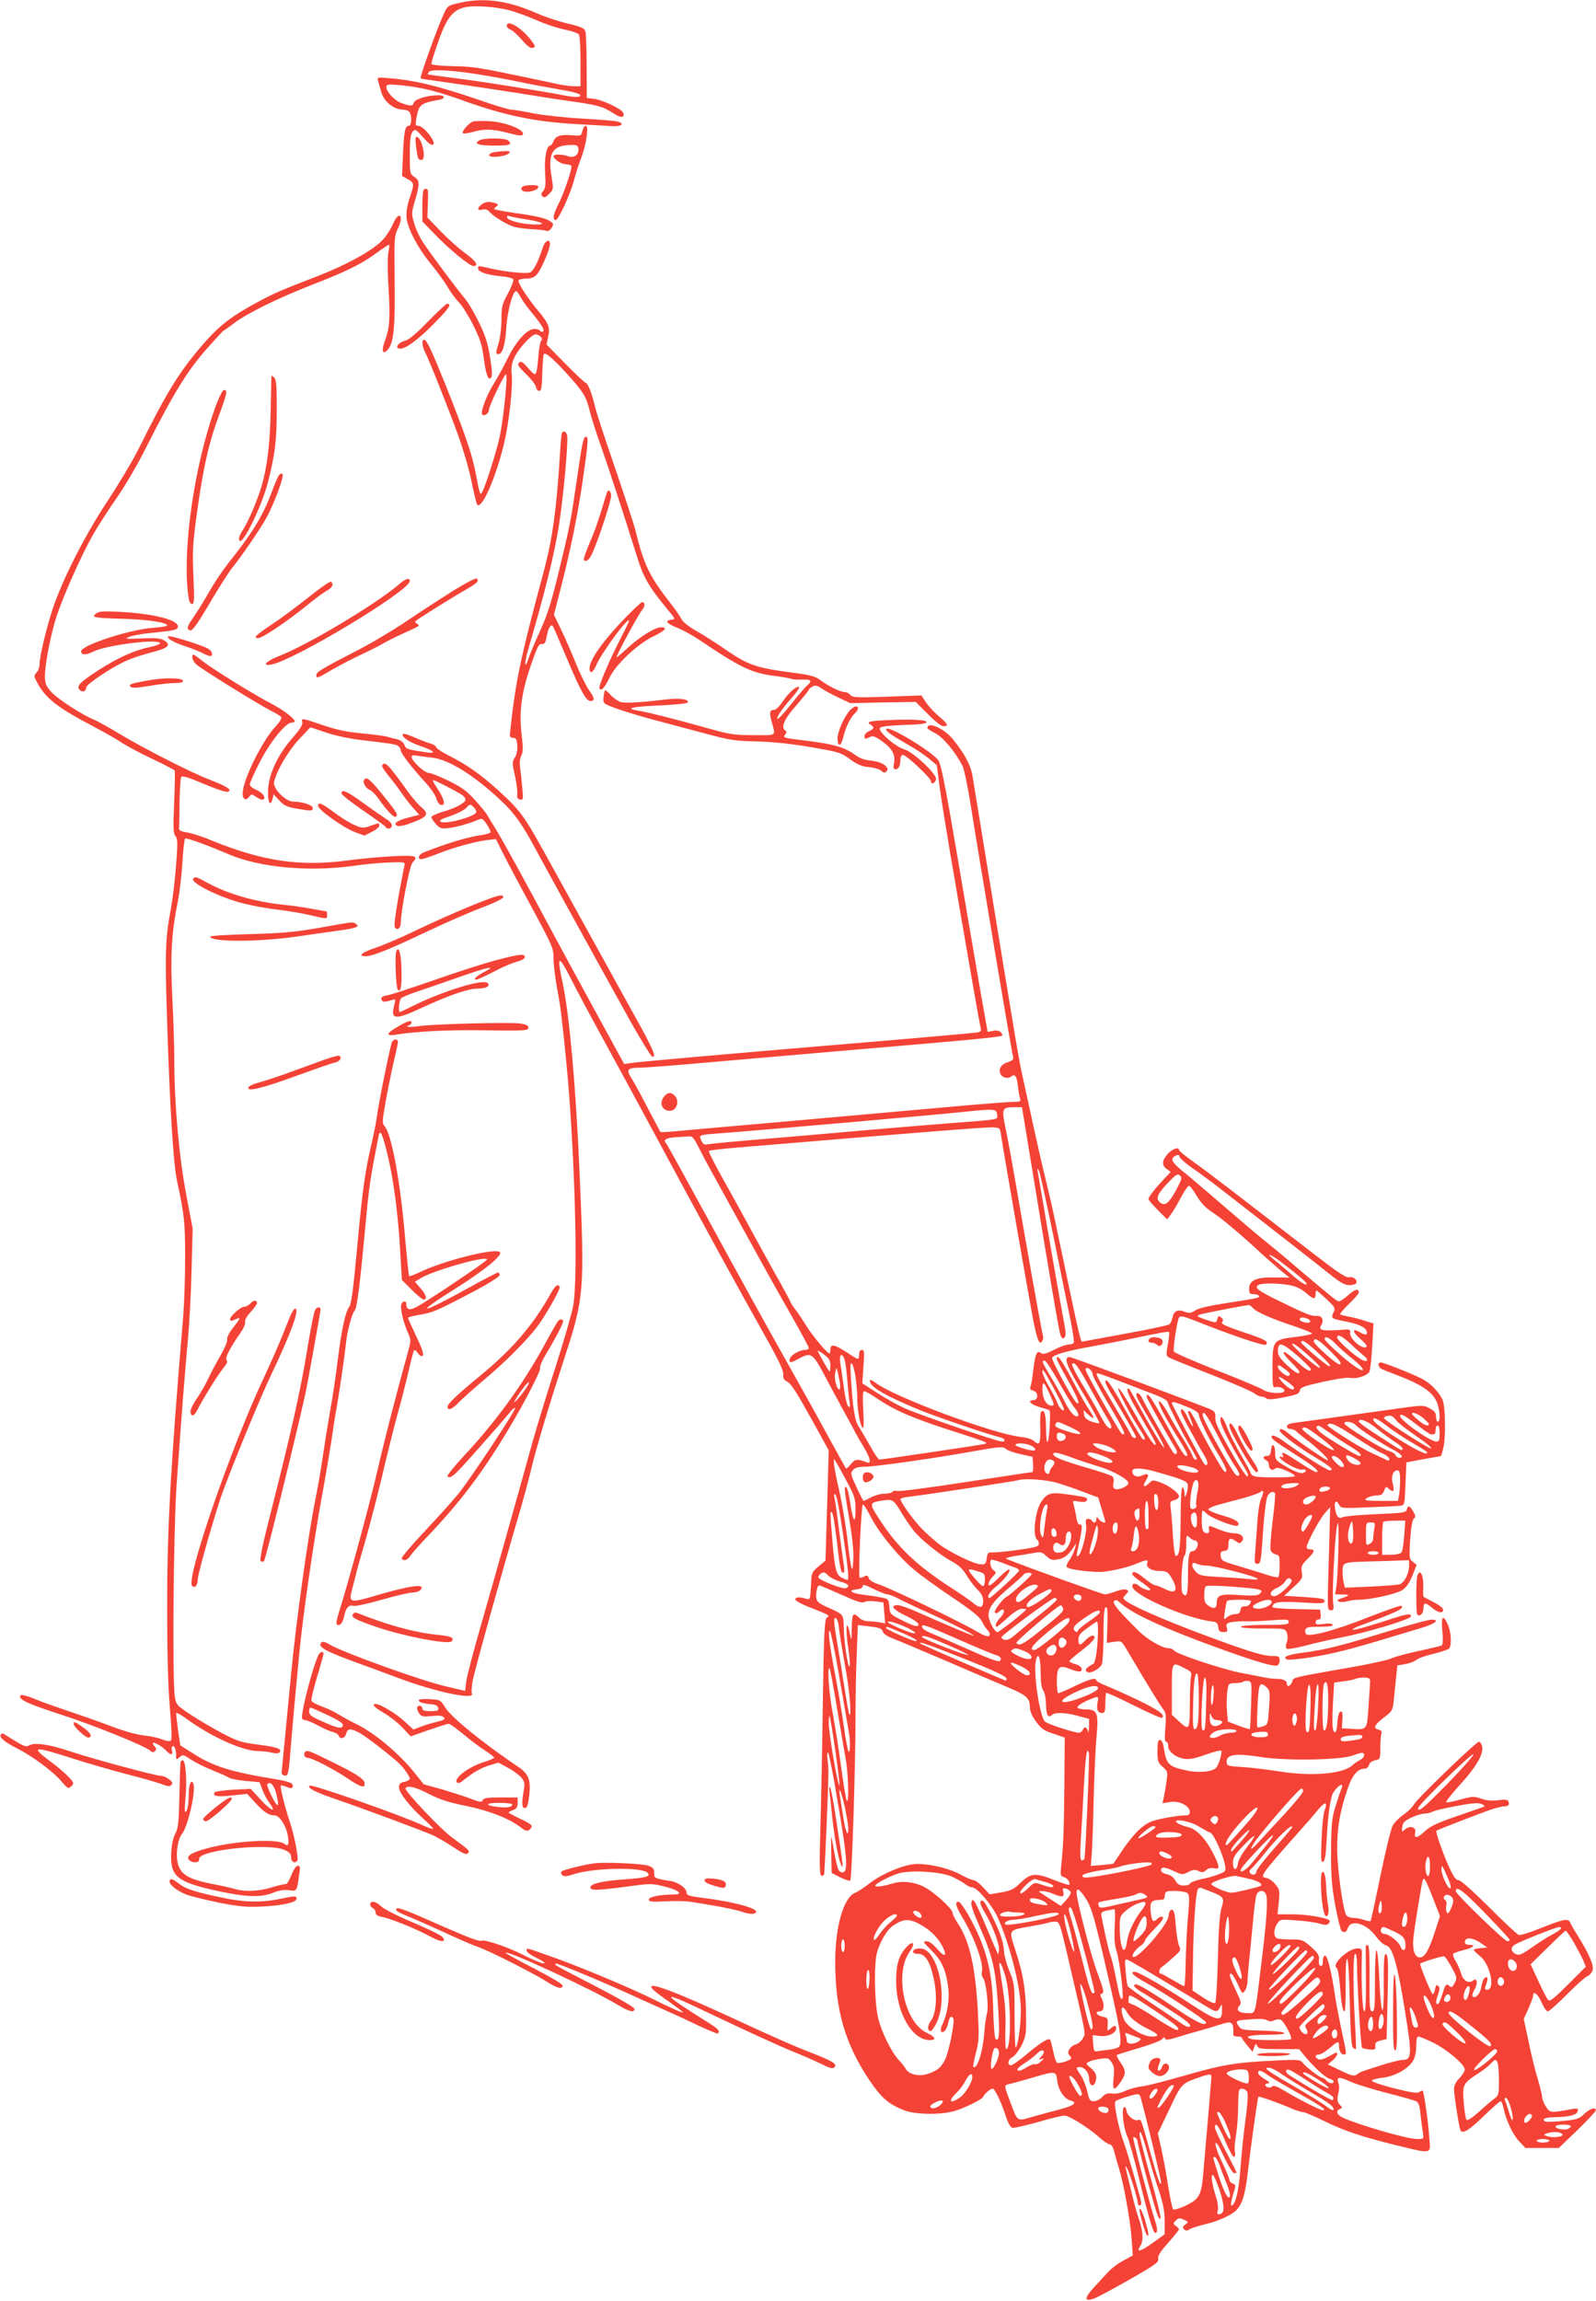 <?xml version="1.0" standalone="no"?>
<!DOCTYPE svg PUBLIC "-//W3C//DTD SVG 20010904//EN"
 "http://www.w3.org/TR/2001/REC-SVG-20010904/DTD/svg10.dtd">
<svg version="1.0" xmlns="http://www.w3.org/2000/svg"
 width="888pt" height="1280pt" viewBox="0 0 888 1280"
 preserveAspectRatio="xMidYMid meet">
<g transform="translate(0,1280) scale(0.1,-0.1)"
fill="#f44336" stroke="none">
<path d="M2552 12783 c-60 -14 -63 -16 -83 -61 -36 -78 -129 -336 -129 -357 0
-2 19 -6 43 -9 127 -17 519 -76 637 -96 25 -4 96 -15 159 -24 146 -20 178 -30
232 -65 43 -29 68 -28 56 2 -8 21 -112 70 -161 77 l-41 5 -1 175 c0 96 -3 185
-7 196 -6 17 -25 26 -98 43 -49 11 -127 37 -172 57 -163 72 -298 90 -435 57z
m292 -43 c35 -10 100 -34 143 -53 43 -20 111 -42 152 -51 41 -8 78 -21 82 -28
5 -7 9 -75 9 -150 l0 -138 -34 0 c-19 0 -56 5 -83 10 -26 6 -113 24 -193 41
-263 55 -290 59 -406 61 -67 2 -114 7 -114 13 0 6 13 49 29 96 52 154 85 201
156 218 53 13 179 4 259 -19z m-241 -345 c59 -8 176 -28 259 -45 84 -18 199
-39 257 -49 59 -9 106 -22 109 -29 5 -15 -28 -15 -99 -1 -130 25 -476 80 -604
95 -77 10 -142 19 -144 20 -1 1 0 7 4 13 9 15 89 13 218 -4z"/>
<path d="M2820 12656 c0 -8 9 -17 20 -21 11 -3 39 -29 64 -57 31 -36 49 -49
61 -44 15 5 14 9 -4 34 -52 73 -141 129 -141 88z"/>
<path d="M2104 12348 c4 -13 11 -38 16 -56 14 -56 70 -102 123 -102 14 0 29
-6 34 -12 16 -20 14 -78 -2 -78 -21 0 -27 -28 -33 -157 l-5 -122 32 -18 c37
-21 37 -25 10 -106 -14 -40 -19 -78 -17 -107 6 -63 61 -167 135 -258 35 -42
77 -100 93 -128 16 -28 45 -68 65 -88 19 -20 55 -78 80 -129 36 -72 48 -110
56 -177 13 -95 25 -128 41 -112 8 8 6 42 -5 112 -13 81 -26 122 -62 196 -25
51 -58 108 -73 126 -45 53 -204 266 -240 322 -18 28 -40 75 -48 105 -15 51
-15 57 5 125 27 92 27 112 -4 132 -24 16 -25 20 -25 123 0 81 4 112 15 127 15
18 17 17 60 -31 33 -37 48 -46 56 -38 15 15 -55 103 -83 103 -16 0 -18 5 -12
38 14 82 21 87 132 108 32 6 27 24 -8 24 -62 0 -132 -21 -138 -42 -5 -20 -19
-20 -74 1 -33 13 -78 61 -78 84 0 19 4 19 78 13 106 -10 198 -32 322 -76 252
-92 422 -128 666 -141 77 -4 162 -9 189 -11 53 -3 74 15 30 26 -15 4 -102 11
-193 16 -92 5 -214 18 -272 29 -58 12 -114 21 -126 21 -11 0 -67 16 -125 36
-269 93 -399 126 -553 139 -68 6 -68 6 -62 -17z"/>
<path d="M2630 12123 c-23 -9 -61 -53 -55 -63 3 -5 27 -2 53 5 61 19 111 18
197 -4 39 -11 73 -17 78 -14 37 22 -81 74 -182 79 -42 2 -83 1 -91 -3z"/>
<path d="M3245 12085 c-3 -8 -7 -21 -9 -29 -3 -10 -16 -12 -50 -9 -62 7 -95
-3 -106 -32 -5 -14 -14 -25 -19 -25 -20 0 -34 -74 -28 -154 4 -66 2 -84 -11
-99 -12 -13 -13 -20 -4 -29 10 -10 18 -7 37 13 25 25 25 26 14 95 -22 128 4
174 98 177 42 2 48 -1 51 -19 5 -33 -23 -55 -54 -44 -31 12 -84 13 -84 2 0
-18 41 -45 70 -46 16 -1 30 -6 30 -12 0 -25 -44 -152 -71 -206 -31 -61 -35
-83 -19 -93 13 -8 85 146 105 227 9 34 27 90 40 123 27 70 42 175 25 175 -6 0
-13 -7 -15 -15z"/>
<path d="M2315 11984 c9 -68 11 -74 31 -74 27 0 4 118 -25 128 -10 3 -11 -9
-6 -54z"/>
<path d="M2667 12019 c-33 -19 -6 -29 84 -29 88 0 100 5 77 28 -15 15 -136 16
-161 1z"/>
<path d="M2742 11952 c-13 -4 -22 -11 -20 -17 4 -15 91 -6 108 11 12 12 9 14
-25 13 -22 -1 -50 -4 -63 -7z"/>
<path d="M2904 11759 c-11 -19 12 -31 49 -24 20 4 38 13 41 21 4 11 -5 14 -39
14 -24 0 -47 -5 -51 -11z"/>
<path d="M2357 11743 c-4 -3 -7 -44 -7 -91 l0 -84 68 -70 c80 -84 195 -178
216 -178 32 0 14 28 -41 68 -32 22 -93 76 -137 121 l-78 81 2 67 c2 38 2 74 1
81 -1 13 -14 16 -24 5z"/>
<path d="M2683 11665 c-30 -21 -29 -39 1 -31 15 4 28 0 37 -10 22 -26 92 -70
134 -84 21 -7 69 -14 105 -15 36 -2 72 -6 80 -9 9 -4 20 2 29 16 12 19 11 23
-5 35 -26 19 -75 31 -200 48 -59 9 -110 18 -113 21 -3 3 1 9 9 14 18 11 11 18
-26 25 -18 4 -37 0 -51 -10z m243 -85 c93 -15 120 -30 49 -29 -68 1 -147 21
-153 38 -3 9 0 12 10 9 8 -3 50 -12 94 -18z"/>
<path d="M2186 11553 c-11 -26 -35 -64 -54 -85 -52 -58 -198 -139 -362 -203
-217 -84 -238 -93 -330 -142 -149 -80 -216 -131 -303 -230 -137 -157 -207
-270 -362 -583 -34 -69 -113 -201 -175 -295 -118 -178 -230 -394 -295 -568
-37 -101 -85 -294 -85 -343 0 -15 -7 -36 -17 -46 -15 -17 -15 -20 3 -54 48
-90 112 -140 320 -249 60 -32 129 -71 153 -88 24 -16 99 -56 166 -88 68 -32
125 -62 127 -66 2 -4 1 -84 -3 -178 -6 -143 -5 -173 7 -186 13 -14 13 -38 4
-160 -6 -79 -19 -189 -29 -244 -31 -162 -34 -244 -21 -632 14 -451 34 -785 54
-878 42 -196 46 -234 46 -431 0 -109 -5 -253 -10 -319 -72 -861 -90 -1188 -90
-1620 0 -268 5 -444 15 -564 10 -113 12 -178 6 -184 -6 -6 -23 -4 -49 6 -21 9
-68 19 -103 22 -37 4 -109 24 -169 47 -58 22 -166 61 -240 85 -74 25 -161 56
-192 69 -64 27 -92 30 -86 12 7 -20 61 -43 233 -99 177 -57 460 -172 488 -197
13 -12 20 -13 29 -4 9 9 9 15 0 24 -7 7 -12 16 -12 20 0 12 52 -17 74 -41 24
-27 40 -27 33 -1 -3 11 -2 22 3 25 10 6 20 -19 20 -52 0 -25 1 -25 19 -9 18
16 21 15 63 -13 24 -16 79 -44 123 -61 44 -18 85 -36 91 -41 7 -5 47 -13 90
-17 l78 -7 16 -42 c8 -23 26 -56 39 -73 42 -57 10 -46 -48 17 l-56 61 -98 -5
c-54 -3 -100 -10 -103 -15 -13 -21 15 -26 96 -17 l85 9 45 -49 c48 -53 76 -71
109 -71 27 0 66 -62 73 -117 7 -46 1 -58 -18 -42 -37 31 -261 19 -421 -21 -94
-25 -130 -45 -112 -66 17 -21 61 -19 57 3 -9 50 383 92 475 51 29 -13 37 -23
37 -42 0 -26 23 -36 35 -16 7 12 -18 142 -41 210 -26 75 -57 200 -52 206 3 2
17 -1 32 -7 28 -13 41 -8 33 14 -3 8 -36 19 -84 27 -261 42 -359 73 -477 150
l-63 40 -12 83 c-6 45 -11 88 -11 95 0 7 23 -5 53 -27 135 -100 316 -183 404
-183 24 0 58 -4 76 -9 20 -5 35 -5 41 1 19 19 -10 30 -117 44 -95 12 -116 19
-202 64 -52 28 -131 74 -175 103 -75 50 -80 55 -87 98 -15 89 -8 930 10 1186
26 370 47 635 63 807 8 86 17 260 20 385 l6 228 -35 185 c-40 206 -67 506 -67
744 0 78 -5 237 -11 353 -12 231 -5 364 30 535 10 51 22 150 26 221 4 70 11
129 15 132 8 5 114 -33 248 -90 170 -71 439 -96 682 -63 69 10 163 19 210 20
72 3 84 1 81 -12 -2 -8 -17 -89 -34 -179 -19 -110 -26 -166 -19 -173 16 -16
32 0 32 30 0 61 49 315 64 331 36 40 23 44 -116 37 -73 -4 -180 -14 -237 -22
-270 -37 -479 -6 -766 111 -49 21 -110 40 -135 44 -27 4 -45 11 -44 19 1 6 2
72 3 145 1 72 5 137 9 144 6 9 39 -1 126 -38 65 -28 125 -48 134 -44 26 10 -3
29 -103 68 -109 42 -371 176 -508 259 -55 33 -116 67 -136 75 -69 29 -200 114
-235 153 -31 35 -36 47 -36 90 0 66 35 242 66 335 39 117 138 337 198 444 30
53 90 146 132 206 43 61 115 182 159 270 163 322 236 441 351 571 44 49 82 90
85 92 4 2 31 21 60 43 75 57 245 140 436 215 196 76 278 117 361 179 35 25 65
45 67 43 2 -2 0 -23 -5 -47 -4 -24 -4 -112 2 -195 10 -167 6 -225 -22 -297
-20 -54 -9 -77 20 -41 31 38 39 127 36 382 -3 224 -2 248 15 282 11 21 19 46
19 58 0 36 -24 21 -44 -27z m-649 -8732 c20 -79 10 -85 -25 -15 -17 34 -28 65
-25 68 18 17 37 -4 50 -53z"/>
<path d="M3020 11423 c-26 -81 -53 -133 -72 -139 -25 -8 -133 3 -216 22 -77
17 -72 17 -72 0 0 -19 51 -36 128 -43 36 -3 66 -11 68 -18 3 -7 -11 -42 -30
-78 -33 -60 -36 -74 -36 -145 0 -43 -7 -101 -15 -128 -18 -60 -18 -64 -2 -64
23 0 38 51 44 145 4 87 36 205 54 205 5 0 16 -15 25 -32 9 -18 36 -55 59 -83
58 -70 78 -102 66 -109 -5 -4 -12 -2 -16 4 -3 5 -17 10 -31 10 -41 0 -100 -65
-147 -159 -23 -47 -59 -113 -79 -145 -39 -60 -77 -161 -65 -172 11 -12 37 5
37 24 0 23 89 207 96 199 10 -9 -16 -257 -36 -348 -19 -88 -86 -297 -101 -313
-8 -10 -10 -5 -35 124 -18 95 -59 212 -163 474 -81 200 -107 256 -121 256 -15
0 -12 -37 5 -69 24 -47 123 -296 181 -454 30 -81 65 -202 78 -268 14 -67 28
-124 31 -127 26 -27 104 151 149 338 29 122 51 322 43 389 -4 34 0 59 13 88
23 52 97 133 120 133 21 0 45 -26 32 -34 -5 -3 -13 -41 -16 -83 -11 -122 -12
-123 -56 -72 -32 36 -41 42 -52 31 -11 -11 -4 -22 39 -63 28 -27 53 -59 55
-72 2 -12 10 -22 18 -22 12 0 15 18 17 95 2 52 5 101 8 108 6 17 51 -21 132
-110 91 -102 104 -123 123 -200 10 -40 38 -130 63 -198 43 -121 129 -386 201
-616 35 -115 66 -168 168 -292 47 -57 48 -57 22 -60 -38 -5 -25 -21 37 -46 31
-12 89 -45 129 -72 214 -145 284 -179 406 -194 48 -6 92 -14 97 -17 6 -3 32
-5 59 -4 53 2 59 -6 27 -35 -12 -10 -51 -56 -87 -101 -65 -83 -99 -110 -65
-52 10 17 40 55 67 85 26 30 46 58 42 61 -11 11 -59 -31 -91 -80 -16 -25 -38
-46 -47 -46 -25 -1 -28 -12 -17 -57 25 -94 37 -84 -97 -84 -105 0 -133 4 -244
35 -169 48 -346 93 -397 101 -79 12 -44 22 112 29 85 4 158 11 161 16 11 18
-43 27 -117 18 -141 -17 -227 -22 -254 -15 -15 4 -40 21 -56 38 -16 18 -30 30
-33 27 -2 -2 -6 -20 -8 -38 -3 -35 -3 -35 72 -63 41 -15 134 -43 205 -62 72
-19 200 -53 285 -76 140 -38 168 -42 290 -45 87 -2 189 -13 285 -29 185 -32
179 -31 240 -74 36 -26 63 -37 100 -40 27 -2 58 -11 68 -20 13 -12 20 -13 29
-4 22 22 -23 54 -84 60 -35 3 -64 13 -86 29 -64 48 -126 65 -322 88 -78 9 -85
12 -71 29 8 10 9 16 1 21 -27 17 -9 62 60 140 38 44 70 83 70 87 0 4 9 12 20
18 16 9 26 7 48 -8 15 -11 58 -34 95 -52 l68 -32 182 4 182 3 67 -67 c40 -41
74 -68 87 -68 31 0 26 12 -24 54 -25 21 -58 56 -72 77 l-26 40 -191 -7 c-170
-6 -193 -5 -205 10 -7 9 -22 16 -33 16 -23 0 -91 34 -135 67 -25 19 -55 28
-140 39 -222 29 -256 41 -398 138 -44 31 -112 73 -151 96 -41 23 -76 51 -82
65 -6 13 -31 49 -54 79 -125 160 -154 219 -202 413 -8 34 -60 192 -114 350
-55 158 -105 313 -112 343 -16 70 -40 130 -51 130 -5 0 -56 48 -114 107 l-104
106 9 44 c12 51 3 74 -56 144 -59 70 -115 158 -109 169 3 6 23 10 44 10 26 0
44 7 58 23 23 24 73 140 73 169 0 32 -28 19 -40 -19z"/>
<path d="M2381 11011 c-69 -71 -106 -102 -131 -108 -38 -10 -55 -43 -23 -43
33 0 105 55 195 147 80 82 93 103 65 103 -5 0 -53 -45 -106 -99z"/>
<path d="M1510 10709 c0 -2 -2 -89 -4 -194 -4 -187 -19 -312 -51 -421 -21 -74
-78 -206 -104 -242 -11 -17 -21 -38 -21 -47 0 -79 124 165 163 320 38 153 47
226 47 406 0 127 -3 159 -15 169 -8 7 -15 11 -15 9z"/>
<path d="M1196 10529 c-112 -313 -179 -763 -151 -1022 6 -50 11 -67 23 -67 13
0 14 20 8 158 -6 143 -4 175 23 372 35 245 65 374 122 526 43 117 46 134 25
134 -8 0 -28 -39 -50 -101z"/>
<path d="M3126 10388 c-3 -7 -7 -56 -10 -108 -19 -310 -42 -479 -91 -660 -131
-487 -158 -615 -188 -905 -1 -13 4 -20 18 -20 16 0 21 -8 23 -42 2 -27 -3 -51
-13 -67 -16 -24 -16 -31 0 -101 9 -41 15 -87 13 -102 -2 -21 2 -29 16 -31 17
-4 18 1 12 64 -3 38 -9 89 -12 113 -4 27 -1 52 6 67 11 19 11 44 2 121 -15
125 0 235 55 391 32 93 41 111 57 109 16 -2 21 7 28 42 7 43 22 70 33 59 3 -2
38 -84 79 -181 76 -180 107 -237 131 -237 26 0 24 17 -6 58 -17 23 -50 90 -74
149 -24 60 -61 145 -83 190 l-40 83 38 148 c54 209 97 418 125 618 27 188 30
224 16 224 -15 0 -21 -27 -51 -235 -35 -239 -37 -252 -102 -520 -40 -164 -62
-235 -103 -325 -29 -63 -58 -133 -65 -155 -22 -67 -23 -21 -1 52 90 306 145
526 170 685 25 153 55 481 46 508 -7 22 -24 27 -29 8z"/>
<path d="M1553 10158 c-6 -7 -25 -51 -42 -98 -51 -135 -108 -227 -246 -400
-28 -36 -73 -103 -100 -150 -26 -47 -66 -111 -88 -143 -32 -46 -38 -60 -28
-70 17 -16 35 7 133 173 44 74 95 153 113 175 48 59 146 202 182 265 44 76
106 241 95 252 -5 5 -13 3 -19 -4z"/>
<path d="M3376 10058 c-47 -157 -64 -206 -96 -280 -20 -48 -35 -90 -32 -93 15
-14 31 0 50 43 39 90 102 284 102 313 0 29 -17 40 -24 17z"/>
<path d="M2519 9512 c-68 -43 -185 -119 -259 -169 -74 -50 -198 -124 -275
-163 -194 -100 -225 -119 -225 -135 0 -21 5 -20 89 30 42 24 111 60 154 80 43
20 99 48 125 63 26 15 81 43 122 61 89 40 88 40 70 51 -8 5 -12 11 -10 13 14
13 175 114 252 159 94 54 106 64 91 79 -5 5 -58 -22 -134 -69z"/>
<path d="M2220 9549 c-131 -112 -508 -337 -668 -399 -73 -28 -99 -58 -41 -47
128 25 769 411 769 464 0 21 -22 15 -60 -18z"/>
<path d="M1719 9479 c-63 -50 -154 -118 -204 -151 -94 -63 -109 -78 -78 -78
23 0 157 90 272 183 47 38 97 75 113 83 27 14 37 37 19 48 -4 3 -60 -35 -122
-85z"/>
<path d="M3479 9363 c-122 -126 -199 -234 -199 -281 0 -34 19 -26 37 16 28 68
183 278 183 248 0 -4 -18 -42 -40 -84 -65 -125 -132 -281 -125 -292 11 -17 30
4 59 65 36 72 157 185 242 225 66 32 81 50 42 50 -34 0 -119 -53 -187 -116
-34 -31 -61 -54 -61 -51 0 13 125 244 143 264 17 19 17 43 -1 43 -4 0 -46 -39
-93 -87z"/>
<path d="M535 9387 c-29 -22 -15 -25 155 -30 136 -4 240 -20 240 -37 0 -4 -37
-10 -82 -13 -128 -10 -390 -95 -396 -129 -4 -23 28 -24 67 -3 71 36 371 74
371 46 0 -5 -26 -15 -57 -21 -86 -18 -177 -59 -286 -129 -105 -68 -126 -91
-102 -111 16 -14 35 -5 35 16 0 17 146 115 225 149 30 14 93 34 140 46 90 23
109 40 70 65 -20 13 -45 16 -127 12 -92 -3 -98 -3 -69 9 18 8 78 18 134 23
118 12 137 16 137 35 0 37 -142 72 -325 81 -90 5 -114 3 -130 -9z"/>
<path d="M935 9260 c-7 -12 33 -35 95 -55 30 -10 72 -26 92 -36 20 -11 42 -19
47 -19 19 0 12 29 -11 41 -42 23 -218 77 -223 69z"/>
<path d="M1070 9143 c0 -11 10 -29 23 -40 27 -25 342 -220 414 -257 28 -14 55
-30 58 -36 4 -6 -11 -30 -33 -53 -76 -83 -182 -299 -182 -372 0 -32 18 -41 35
-19 12 16 17 17 32 6 28 -19 43 -25 50 -19 12 13 -8 39 -42 53 -19 8 -35 21
-35 30 0 9 25 65 56 125 57 112 144 219 177 219 9 0 17 3 17 7 0 15 -69 67
-130 98 -90 46 -314 185 -375 231 -62 49 -65 50 -65 27z"/>
<path d="M821 9014 c-96 -17 -107 -22 -94 -35 8 -8 38 -6 104 5 51 9 115 16
142 16 34 0 47 4 45 13 -6 17 -107 18 -197 1z"/>
<path d="M4729 8848 c-31 -33 -69 -118 -69 -155 0 -48 18 -49 30 -1 16 65 40
114 66 139 22 21 24 39 4 39 -5 0 -19 -10 -31 -22z"/>
<path d="M1682 8782 c4 -13 -14 -41 -55 -88 -79 -90 -130 -197 -135 -282 -5
-68 11 -107 24 -58 l6 27 32 -34 c26 -29 42 -36 97 -46 85 -14 89 -14 89 4 0
16 -58 35 -107 35 -44 0 -116 73 -108 110 15 64 78 171 138 236 l64 68 83 -28
c49 -17 129 -35 198 -43 185 -22 196 -24 209 -35 7 -6 13 -16 13 -23 0 -16 63
-98 137 -178 29 -32 56 -72 61 -90 5 -18 16 -33 25 -35 28 -6 20 31 -17 87
-19 28 -31 51 -26 51 9 0 119 -56 158 -81 12 -7 22 -20 22 -27 0 -18 -54 -48
-126 -68 -35 -11 -64 -24 -64 -30 0 -6 12 -24 26 -39 23 -25 29 -27 77 -21 44
6 116 27 167 49 10 5 22 -4 38 -28 12 -19 22 -39 22 -44 0 -5 -21 -12 -47 -16
-79 -11 -189 -44 -325 -97 -29 -11 -38 -38 -13 -38 8 0 49 14 90 30 89 35 199
66 272 76 l52 6 39 -78 c22 -44 94 -180 161 -303 117 -217 121 -227 121 -285
0 -34 9 -106 19 -161 18 -94 26 -152 51 -405 46 -463 68 -1195 40 -1360 -7
-41 -50 -192 -96 -335 -46 -143 -104 -332 -129 -420 -111 -400 -221 -791 -290
-1030 -41 -143 -78 -283 -81 -311 l-6 -51 -103 24 c-131 29 -584 192 -653 235
-23 14 -37 17 -44 10 -24 -24 21 -49 224 -122 62 -23 154 -56 203 -75 213 -80
435 -126 410 -85 -3 5 -1 37 5 70 10 54 174 644 265 950 18 63 45 162 59 220
28 120 100 358 187 627 109 331 112 372 84 1021 -21 489 -57 889 -95 1066 -34
155 -23 158 49 16 35 -69 112 -213 171 -320 59 -107 203 -373 320 -590 229
-426 434 -801 592 -1082 72 -128 98 -184 96 -204 -2 -22 3 -31 23 -41 19 -9
55 -65 128 -197 l102 -185 -9 -307 -9 -306 -39 -33 c-38 -32 -39 -34 -42 -110
-4 -73 -5 -76 -26 -70 -37 12 -61 10 -61 -3 0 -8 39 -29 90 -48 101 -40 105
-42 85 -54 -12 -8 -16 -84 -22 -477 -3 -257 -10 -576 -14 -709 -5 -179 -4
-243 5 -248 6 -4 13 -1 16 6 4 12 23 452 24 558 1 25 -2 62 -5 82 -3 21 -2 38
3 38 4 0 28 -118 52 -263 60 -351 63 -418 18 -401 -15 6 -20 23 -45 164 -9 49
-9 42 -7 -58 l2 -112 49 -25 c27 -13 52 -21 55 -17 9 9 29 643 29 907 0 110 3
271 7 357 l6 157 46 -5 c76 -9 88 -13 93 -32 3 -11 25 -26 54 -37 27 -10 166
-69 309 -130 143 -62 296 -127 339 -145 95 -40 116 -58 116 -105 0 -23 10 -49
31 -78 35 -48 45 -55 114 -77 l49 -17 -2 -274 c-3 -257 -5 -317 -18 -445 -5
-46 -3 -52 15 -57 20 -5 39 -33 29 -43 -3 -2 -39 9 -81 26 -105 42 -131 40
-187 -13 -38 -37 -54 -46 -109 -55 l-65 -11 -36 39 c-20 22 -44 40 -54 40 -9
0 -40 14 -70 30 -60 34 -164 60 -244 60 -66 0 -197 -54 -268 -111 -27 -21 -62
-44 -77 -50 -63 -25 -110 -189 -110 -384 0 -264 54 -453 187 -653 69 -103 108
-137 195 -172 62 -24 198 -27 276 -6 54 14 158 65 164 79 7 17 41 47 54 47 13
0 49 -77 77 -164 10 -30 24 -52 33 -54 10 -2 73 13 142 32 68 20 135 36 148
36 26 0 138 -70 198 -125 21 -19 46 -35 54 -35 8 0 19 -17 25 -42 6 -24 17
-63 25 -88 26 -82 64 -293 71 -392 l7 -96 -53 -29 c-30 -15 -70 -46 -89 -68
-20 -21 -56 -61 -80 -87 -52 -57 -47 -78 15 -52 21 9 110 57 196 106 138 79
157 93 152 112 -3 16 11 38 56 89 33 37 60 71 60 74 0 3 -8 12 -17 19 -17 12
-17 14 -1 30 15 15 21 16 45 5 27 -12 27 -13 8 -27 -15 -11 -16 -17 -7 -26 10
-10 17 -10 32 0 11 7 50 19 87 28 73 17 149 52 175 81 30 33 46 86 59 193 19
165 56 430 61 435 4 4 104 -31 181 -64 27 -12 56 -21 65 -21 10 0 62 -22 117
-49 119 -58 211 -88 404 -136 202 -49 191 -51 184 38 -6 91 -30 257 -37 265
-3 2 -12 0 -19 -7 -11 -8 -44 -3 -141 21 -71 18 -125 37 -123 43 2 5 29 13 60
16 67 7 140 48 168 92 12 21 19 50 19 85 0 32 4 52 11 52 7 0 44 -15 83 -34
76 -37 176 -122 176 -149 0 -10 -13 -31 -30 -49 -19 -19 -30 -41 -30 -60 0
-34 29 -218 36 -230 13 -21 46 -1 127 77 48 47 91 85 96 85 5 0 11 -14 15 -32
14 -69 50 -149 86 -188 l37 -40 93 0 93 0 101 97 c56 54 102 104 104 110 6 24
-32 13 -64 -18 -28 -27 -40 -31 -120 -39 -49 -4 -92 -6 -96 -3 -22 13 -2 23
45 24 85 1 131 12 135 33 4 17 0 18 -34 12 -117 -22 -121 -21 -143 15 -12 19
-21 42 -21 53 0 10 -11 55 -24 100 -14 44 -37 138 -51 208 l-27 126 26 57 c14
32 26 64 26 71 0 32 27 11 47 -36 12 -27 27 -50 35 -50 7 0 56 43 107 95 52
52 102 97 113 101 11 3 23 17 28 30 11 27 -19 96 -84 199 -18 28 -35 58 -39
68 -10 26 -37 21 -159 -28 -62 -25 -119 -43 -128 -40 -8 3 -83 72 -165 155
-93 92 -158 150 -170 150 -15 0 -28 19 -57 83 -35 80 -72 187 -66 192 4 4 179
72 271 106 43 16 89 29 101 29 28 0 36 8 29 27 -4 11 -17 13 -57 8 -34 -5 -65
-2 -94 8 -40 14 -49 14 -114 -4 -39 -11 -75 -18 -81 -16 -6 2 27 43 72 93 93
101 138 177 127 218 -3 14 -11 26 -17 26 -16 0 -348 -320 -362 -349 -7 -14
-32 -39 -57 -56 -25 -17 -52 -45 -61 -61 -9 -16 -40 -141 -68 -278 -28 -137
-53 -251 -55 -254 -3 -2 -19 1 -37 7 -18 6 -44 11 -59 11 -15 0 -32 6 -38 13
-19 23 -52 260 -52 372 0 119 15 205 56 327 26 80 57 118 96 118 12 0 22 9 25
21 4 12 17 22 34 26 28 5 29 7 29 68 0 35 3 71 6 80 5 11 0 18 -15 22 -33 8
-25 26 28 67 46 34 50 41 55 89 3 29 9 86 13 127 l8 75 44 7 c24 4 52 15 61
23 10 9 52 24 95 34 42 10 81 23 87 29 17 17 12 95 -7 136 -27 57 -37 44 -30
-38 5 -46 3 -76 -3 -80 -5 -3 -63 -17 -128 -31 -66 -14 -132 -32 -149 -40 -16
-9 -104 -28 -195 -45 -378 -67 -351 -60 -360 -86 -10 -26 -30 -33 -30 -10 0
17 -22 26 -60 26 -16 0 -50 4 -77 10 -26 5 -84 17 -128 25 -101 21 -346 102
-361 121 -6 8 -20 14 -30 14 -37 0 -120 48 -169 97 -112 111 -148 154 -136
166 8 8 17 5 33 -10 59 -53 197 -120 428 -208 268 -101 423 -150 446 -141 8 3
14 16 14 29 0 21 -5 24 -42 24 -53 0 -144 29 -408 128 -204 77 -367 149 -405
178 -19 15 -19 16 -1 36 17 19 17 21 2 27 -9 4 -36 -1 -59 -10 -24 -9 -51 -16
-60 -16 -13 0 -433 151 -547 197 -8 3 10 10 40 15 30 4 78 12 105 17 46 9 52
7 77 -16 22 -21 32 -24 63 -19 37 7 57 22 87 66 l17 25 -9 -32 c-5 -18 -18
-47 -31 -64 -12 -17 -18 -34 -13 -38 17 -15 155 -31 207 -25 65 8 141 27 189
48 47 20 59 20 51 0 -9 -23 23 -44 66 -44 43 0 51 -5 74 -47 34 -62 18 -84
-42 -53 -22 11 -46 20 -53 20 -7 0 -35 18 -62 40 -43 36 -66 43 -66 21 0 -4
22 -23 50 -42 27 -19 50 -38 50 -42 0 -11 -41 2 -61 19 -20 18 -39 18 -39 -1
0 -48 304 -182 450 -197 19 -2 26 -10 28 -30 3 -22 8 -28 29 -28 22 0 24 3 19
24 -5 21 -2 25 23 31 16 3 56 6 88 5 32 -1 97 2 146 6 77 6 87 5 87 -10 0 -14
-16 -16 -129 -16 -76 0 -132 -4 -136 -10 -4 -6 38 -10 120 -10 125 0 126 0
135 -25 6 -16 6 -34 -1 -52 -5 -15 -6 -30 -1 -35 5 -5 49 2 103 16 52 14 139
34 195 45 142 26 394 102 394 118 0 20 -16 17 -169 -33 -78 -25 -147 -44 -154
-41 -6 2 11 12 38 22 207 76 248 95 233 111 -4 4 -89 -26 -189 -65 -181 -72
-324 -110 -342 -92 -5 5 -7 17 -4 25 5 13 23 16 82 16 53 0 74 3 69 11 -4 7
-22 9 -50 4 -36 -5 -44 -3 -44 9 0 9 7 16 16 16 11 0 14 8 12 28 l-3 27 -132
3 c-73 1 -133 6 -133 11 0 28 32 33 160 26 113 -7 130 -6 130 8 0 12 -22 16
-112 22 l-113 7 52 48 c48 44 52 50 46 84 -5 31 -1 40 31 72 41 41 45 54 16
54 -11 0 -20 5 -20 12 0 22 71 155 101 189 l30 34 -5 -195 c-12 -402 -12 -374
8 -378 16 -3 18 2 13 50 -6 75 14 421 26 433 10 10 2 -299 -9 -362 l-6 -33 43
-1 c44 0 41 -5 -16 -24 -33 -11 3 -24 39 -14 17 5 47 9 66 9 66 0 210 32 243
54 22 15 39 40 56 81 l23 59 -21 17 c-21 17 -21 23 -15 123 5 69 12 110 20
117 11 9 11 16 -3 40 -20 34 -29 36 -36 10 -4 -16 -21 -19 -173 -25 -92 -4
-176 -12 -185 -17 -21 -11 -35 5 -41 49 -6 39 7 51 22 21 12 -21 16 -21 163
-15 84 3 163 7 177 9 25 2 25 3 30 122 l5 119 95 18 c52 9 96 17 97 17 1 1 7
18 12 39 16 56 14 236 -3 275 -19 42 -68 93 -114 116 -54 28 -214 91 -229 91
-22 0 -15 -30 10 -39 12 -5 59 -24 104 -41 108 -42 169 -83 193 -131 21 -40
27 -119 10 -119 -5 0 -10 12 -10 28 0 21 -8 32 -36 47 -35 19 -36 19 -232 -9
-174 -24 -391 -54 -519 -72 -28 -3 -43 -10 -43 -20 0 -8 9 -14 19 -14 11 0 26
-6 33 -13 7 -7 30 -26 51 -42 61 -45 132 -113 126 -119 -5 -6 -159 99 -222
151 -30 24 -47 29 -47 14 0 -15 109 -97 203 -152 81 -49 103 -69 75 -69 -14 0
-149 85 -242 152 -42 31 -72 46 -78 40 -12 -12 1 -22 135 -108 101 -64 135
-94 109 -94 -5 0 -45 23 -88 51 -94 62 -107 67 -97 43 4 -12 3 -15 -5 -10 -7
4 -12 4 -12 0 0 -19 105 -78 126 -70 7 3 16 1 19 -4 3 -5 -4 -11 -15 -15 -14
-4 -42 6 -88 32 -65 38 -67 40 -67 78 0 49 -19 63 -23 18 -2 -25 -8 -33 -23
-33 -23 0 -25 -15 -4 -24 8 -3 15 -14 15 -25 0 -25 17 -36 34 -22 10 8 27 5
65 -12 29 -12 49 -26 45 -30 -9 -8 -190 -9 -221 -1 -13 4 -23 11 -23 16 0 5
-25 51 -54 101 -30 51 -64 118 -76 149 -23 62 -40 82 -40 48 0 -28 54 -133
141 -277 11 -17 16 -34 10 -37 -5 -3 -38 45 -74 107 -91 158 -108 194 -105
224 2 20 -3 30 -22 40 -34 17 -775 293 -788 293 -38 0 -20 -46 89 -226 44 -75
78 -138 75 -141 -3 -3 -23 1 -43 8 -28 11 -39 21 -41 39 l-4 25 24 -22 c38
-36 42 -27 10 20 -16 23 -59 99 -96 170 -60 113 -86 148 -86 117 0 -6 27 -58
60 -116 56 -98 73 -144 51 -129 -18 10 -142 239 -137 251 6 17 85 39 226 64
63 12 158 30 210 41 162 34 210 43 215 38 2 -3 -1 -33 -7 -68 -10 -52 -10 -64
3 -72 8 -5 113 -48 234 -95 121 -48 231 -95 244 -106 13 -10 31 -18 40 -18 10
0 22 -5 27 -10 8 -8 37 -6 97 6 73 14 86 20 89 38 3 17 20 24 128 48 70 16
137 26 152 22 35 -7 95 12 107 34 5 9 12 74 16 143 l7 126 -49 15 c-26 9 -66
19 -88 23 -22 4 -43 9 -48 12 -4 2 17 29 48 58 30 29 55 58 55 64 0 24 -22 19
-58 -14 -22 -19 -45 -35 -51 -35 -12 0 -29 13 -220 175 -58 50 -131 111 -162
136 -59 47 -149 123 -332 281 -59 51 -131 112 -160 135 -58 48 -67 67 -38 82
16 9 21 8 25 -7 4 -9 36 -37 72 -62 36 -24 121 -87 188 -140 237 -184 512
-398 581 -454 52 -41 78 -56 102 -56 17 0 35 5 38 10 11 18 -15 40 -39 34 -16
-4 -60 25 -186 122 -490 379 -602 465 -677 518 -46 33 -83 63 -83 68 0 20 -40
5 -64 -23 -32 -37 -33 -63 -4 -83 l22 -16 -40 -42 c-48 -51 -84 -97 -84 -109
0 -5 23 -32 52 -61 l52 -52 20 27 c12 15 37 57 56 94 19 36 40 66 45 66 6 0
25 -25 44 -57 24 -40 50 -67 86 -90 51 -33 162 -126 280 -236 33 -30 80 -71
105 -92 l45 -36 -85 1 c-101 2 -140 -16 -140 -64 0 -24 4 -29 24 -29 14 0 27
-4 30 -9 7 -11 -2 -13 -189 -42 -90 -14 -149 -28 -166 -40 -22 -15 -32 -16
-56 -7 -40 15 -62 5 -69 -32 -4 -16 -11 -33 -18 -38 -6 -5 -114 -28 -240 -51
-125 -23 -233 -43 -239 -44 -16 -3 -5 -50 -158 678 -16 77 -41 183 -54 235
-13 52 -42 178 -64 280 -22 102 -49 226 -60 275 -22 98 -36 182 -176 1040 -52
319 -99 606 -104 638 -10 60 -44 124 -109 204 -48 60 -142 102 -142 63 0 -4
19 -18 43 -29 43 -21 112 -103 152 -181 9 -18 30 -117 46 -219 40 -256 227
-1371 235 -1397 5 -18 0 -24 -30 -34 -36 -12 -51 -35 -40 -63 8 -22 42 -31 59
-17 22 18 32 5 39 -54 3 -30 9 -61 12 -70 5 -13 -2 -16 -35 -16 -23 0 -168
-11 -324 -25 -155 -14 -538 -48 -852 -76 -313 -28 -619 -55 -679 -60 -59 -6
-110 -9 -111 -7 -2 2 -33 62 -71 133 -37 72 -78 147 -92 169 -29 46 -21 56 51
56 26 0 199 13 385 30 185 16 576 50 867 75 548 46 730 64 754 71 11 3 11 7 1
19 -9 11 -23 14 -44 10 l-31 -6 -48 273 c-26 150 -83 485 -127 743 -59 348
-85 476 -99 495 -36 49 -272 192 -289 175 -9 -9 20 -31 120 -88 46 -26 100
-63 121 -81 l39 -33 18 -136 c18 -126 64 -403 176 -1047 24 -140 47 -265 50
-277 5 -18 1 -23 -17 -27 -13 -2 -298 -28 -634 -56 -788 -66 -1262 -108 -1301
-115 l-31 -5 -168 307 c-93 170 -202 371 -243 448 -126 237 -258 477 -298 543
-22 35 -46 75 -54 89 -8 14 -40 52 -70 85 -43 48 -75 70 -144 104 -49 24 -99
44 -111 44 -23 0 -95 67 -95 89 0 8 9 11 28 7 15 -2 53 -8 86 -11 95 -11 240
-102 394 -249 63 -60 111 -127 177 -251 68 -126 401 -731 531 -964 60 -107
115 -196 122 -199 28 -9 6 42 -100 232 -120 217 -309 559 -474 858 -136 247
-155 274 -271 381 -102 94 -185 153 -289 205 -34 17 -64 37 -67 45 -3 8 -18
18 -34 21 -15 4 -54 19 -86 33 -31 14 -60 23 -64 20 -14 -14 31 -45 97 -68 78
-26 92 -44 28 -34 -105 16 -109 17 -118 41 -6 14 -21 26 -37 30 -15 3 -41 10
-58 15 -16 5 -80 13 -142 19 -81 7 -141 20 -215 45 -119 41 -122 41 -116 17z
m968 -499 c0 -24 -167 -71 -197 -55 -12 7 0 15 53 32 37 13 77 33 89 46 18 21
21 21 37 7 10 -9 18 -22 18 -30z m3053 -1745 c137 -838 189 -1147 198 -1167 7
-18 13 -21 21 -13 9 9 9 28 0 74 -16 85 -97 544 -122 698 -12 69 -23 136 -26
150 -4 21 -4 22 6 8 6 -10 42 -174 81 -365 39 -191 81 -401 95 -466 13 -66 22
-123 18 -128 -3 -5 -16 -9 -28 -9 -13 0 -50 -13 -82 -30 -44 -22 -61 -26 -72
-18 -22 18 -32 -3 -42 -88 -5 -43 -12 -87 -16 -97 -5 -13 -1 -20 15 -24 29 -7
30 -53 0 -53 -37 0 -14 -24 37 -39 27 -7 51 -15 53 -17 8 -7 0 -158 -9 -173
-6 -11 -9 14 -10 71 0 80 -10 112 -28 93 -4 -4 -6 -45 -4 -91 2 -88 -4 -100
-38 -69 -10 9 -41 18 -71 21 -152 16 -703 222 -806 300 -23 17 -33 21 -33 11
0 -33 85 -82 278 -162 97 -39 377 -135 445 -151 29 -7 37 -24 11 -24 -26 0
-462 150 -540 185 -40 18 -109 57 -154 86 l-82 53 6 93 c6 80 5 93 -8 93 -10
0 -16 -9 -16 -25 0 -14 -3 -25 -7 -25 -4 0 -35 18 -69 41 -64 41 -84 43 -84 8
0 -10 -2 -19 -5 -19 -12 0 -93 97 -125 148 -19 31 -47 73 -62 93 -16 20 -28
39 -28 42 0 3 -26 52 -58 109 -54 95 -143 258 -222 403 -18 33 -66 120 -107
193 -41 74 -72 136 -69 139 3 3 76 12 163 19 981 82 1390 115 1421 112 33 -3
37 -6 40 -33 4 -34 138 -809 176 -1014 25 -135 39 -169 55 -142 5 8 7 19 5 25
-5 15 -43 223 -109 601 -76 440 -84 479 -102 567 -20 99 -16 108 45 108 l48 0
17 -102z m-155 61 c3 -30 22 -26 -278 -49 -69 -5 -253 -21 -410 -34 -157 -14
-422 -37 -590 -51 -168 -14 -316 -28 -331 -31 -20 -5 -27 0 -37 21 -15 32 -15
31 103 40 135 9 1221 104 1365 120 166 17 174 16 178 -16z m-1664 -176 c16
-32 64 -123 109 -203 44 -80 129 -235 190 -345 60 -110 156 -282 213 -381 57
-100 104 -187 104 -193 0 -6 -9 -11 -20 -11 -29 0 -76 -26 -84 -46 -10 -27 2
-29 43 -6 72 41 82 35 143 -79 29 -55 71 -133 93 -173 22 -40 53 -97 69 -127
15 -30 43 -79 62 -110 37 -62 44 -95 18 -85 -54 21 -67 19 -90 -10 -13 -15
-25 -26 -27 -24 -2 3 -46 82 -97 175 -51 94 -132 240 -180 325 -196 349 -298
534 -500 905 -117 215 -216 394 -221 400 -22 23 -7 34 49 38 31 2 66 4 77 5
16 2 27 -11 49 -55z m2658 -247 c-39 -71 -61 -88 -87 -66 -26 21 -17 45 39
105 47 50 57 57 71 45 14 -11 11 -20 -23 -84z m587 -398 c93 -71 141 -112 141
-120 0 -14 -36 9 -88 55 -26 23 -65 56 -87 74 -59 48 -31 40 34 -9z m52 -129
c34 -7 64 -23 89 -45 38 -34 50 -35 50 -2 0 10 2 18 5 18 3 0 28 -22 56 -48
46 -43 50 -51 40 -70 -18 -35 -14 -39 57 -52 75 -14 117 -32 125 -54 9 -23 -4
-27 -34 -9 -47 28 -47 4 0 -36 28 -24 40 -40 33 -45 -24 -15 -96 49 -90 80 2
15 -3 19 -27 17 -132 -10 -153 -5 -133 26 16 26 3 52 -24 50 -29 -3 -64 11
-209 82 -121 59 -141 75 -118 90 20 12 118 11 180 -2z m-210 -126 c18 -22 110
-62 232 -102 53 -18 97 -36 97 -40 0 -4 -42 -13 -92 -19 -125 -15 -128 -19
-128 -169 0 -107 1 -115 19 -110 22 5 54 -11 46 -24 -10 -15 -89 -10 -115 8
-13 9 -130 59 -259 109 -130 51 -237 98 -240 105 -5 16 18 172 29 189 7 11 23
8 87 -17 211 -84 387 -143 396 -134 18 18 -3 29 -129 71 -97 33 -123 45 -114
55 7 9 6 16 -5 25 -14 11 -17 10 -22 -9 -6 -23 -7 -23 -83 4 -30 11 -32 14
-16 21 16 6 239 50 272 53 6 1 18 -7 25 -16z m303 -59 c9 -3 16 -10 16 -16 0
-14 -53 -5 -58 10 -4 13 16 16 42 6z m241 -141 c28 -27 61 -56 74 -66 31 -24
17 -40 -17 -19 -46 28 -132 106 -132 120 0 23 23 12 75 -35z m-84 1 c18 -20
62 -58 97 -86 71 -57 75 -85 5 -36 -58 41 -163 137 -163 149 0 20 28 7 61 -27z
m-34 -36 c61 -60 73 -78 54 -78 -16 0 -141 112 -141 126 0 27 25 13 87 -48z
m-68 -10 c65 -60 84 -84 63 -77 -18 7 -152 121 -152 130 0 21 27 5 89 -53z
m-29 -37 c30 -27 50 -50 43 -51 -15 0 -153 118 -153 132 0 12 41 -18 110 -81z
m-77 13 c42 -37 74 -70 71 -75 -8 -13 -30 2 -96 61 -68 61 -78 44 -13 -20 25
-24 45 -48 45 -52 0 -18 -24 -5 -70 38 -36 34 -50 54 -50 74 0 59 20 54 113
-26z m-2603 -50 c0 -19 -2 -34 -4 -34 -5 0 -66 107 -66 115 0 3 16 -6 35 -21
28 -21 35 -33 35 -60z m79 34 c4 -13 11 -63 15 -113 4 -49 9 -106 13 -125 4
-28 3 -33 -8 -23 -7 7 -18 54 -24 105 -7 51 -16 112 -20 136 -7 46 9 60 24 20z
m1191 -125 c36 -64 75 -129 88 -144 23 -28 29 -49 13 -49 -16 0 -41 30 -68 84
-14 28 -47 88 -74 132 -53 89 -55 94 -36 94 6 0 41 -53 77 -117z m-1130 26 c5
-35 10 -90 10 -121 0 -65 17 -155 31 -163 5 -4 6 37 2 99 -4 80 -3 106 6 106
7 0 38 -18 69 -39 97 -66 189 -106 387 -171 230 -74 235 -76 215 -83 -17 -5
-568 -87 -587 -87 -6 0 -30 35 -53 78 -24 42 -52 90 -62 105 -21 29 -32 93
-43 262 -5 76 -4 97 4 89 7 -6 16 -40 21 -75z m1311 -72 c40 -73 83 -147 95
-166 24 -36 23 -61 -3 -40 -8 7 -26 35 -40 62 -14 28 -56 101 -94 164 -39 62
-67 118 -64 124 12 18 32 -9 106 -144z m1104 93 c3 -5 1 -11 -4 -14 -12 -8
-61 32 -61 50 0 12 6 11 30 -6 16 -11 32 -25 35 -30z m-2502 -52 c3 -21 2 -38
-3 -38 -15 0 -30 60 -23 93 6 31 7 31 13 7 4 -14 9 -42 13 -62z m1395 70 c7
-7 12 -19 12 -27 0 -8 41 -84 91 -168 83 -139 100 -177 70 -159 -12 8 -201
341 -201 355 0 14 13 14 28 -1z m-195 -120 c26 -48 47 -93 47 -99 0 -18 -28 9
-36 34 -4 12 -24 52 -45 89 -22 36 -39 75 -39 84 0 17 1 17 13 -1 8 -11 35
-59 60 -107z m368 54 c68 -27 153 -59 187 -72 35 -13 66 -30 68 -39 8 -26 70
-150 119 -235 50 -87 49 -86 36 -86 -5 0 -13 10 -17 22 -4 13 -28 57 -54 98
-26 41 -64 105 -84 143 -21 37 -42 64 -47 61 -11 -6 36 -94 114 -217 27 -43
47 -81 43 -84 -13 -13 -24 4 -152 235 -53 94 -74 120 -74 91 0 -10 111 -207
160 -286 14 -22 9 -40 -8 -29 -8 5 -143 238 -181 314 -15 28 -35 29 -26 1 4
-12 41 -77 82 -146 41 -68 72 -130 70 -136 -2 -6 -40 54 -85 133 -44 80 -89
159 -98 175 -9 17 -19 25 -21 18 -5 -14 20 -64 98 -196 32 -54 59 -103 59
-109 0 -26 -36 25 -117 169 -48 85 -89 148 -91 139 -3 -15 72 -156 125 -236
25 -37 29 -54 13 -48 -6 2 -50 75 -98 162 -79 143 -112 189 -112 157 0 -7 17
-40 38 -74 57 -92 132 -223 132 -230 0 -15 -21 -6 -27 11 -4 9 -47 84 -96 166
-96 161 -104 176 -90 176 5 0 66 -22 134 -48z m921 2 c21 -15 38 -31 38 -35 0
-19 -28 -7 -60 26 -40 42 -31 45 22 9z m-1319 -76 c24 -54 25 -58 7 -58 -28 0
-50 39 -50 89 0 53 8 47 43 -31z m762 -65 c42 -17 65 -32 65 -43 0 -22 59
-142 113 -229 40 -65 52 -102 28 -86 -10 5 -119 198 -157 278 -16 31 -32 57
-36 57 -11 0 -10 -5 7 -47 23 -55 12 -50 -15 7 -22 48 -40 64 -40 37 0 -11 70
-141 136 -254 18 -30 14 -57 -6 -37 -10 11 -180 329 -180 338 0 11 19 6 85
-21z m170 -159 c33 -65 75 -141 94 -167 32 -47 35 -65 9 -54 -14 5 -176 291
-185 327 -4 16 -2 21 8 18 7 -2 40 -58 74 -124z m1141 99 c18 -16 34 -31 34
-35 0 -18 -29 -6 -66 27 -29 25 -34 34 -21 35 10 0 34 -12 53 -27z m-144 -19
c10 -12 59 -50 110 -85 50 -34 87 -64 80 -67 -12 -4 -262 157 -262 169 0 10
32 17 45 10 6 -3 18 -15 27 -27z m109 -19 c39 -30 75 -55 80 -55 26 0 24 -3
28 38 0 6 6 12 11 12 6 0 10 -20 10 -45 0 -37 -3 -45 -18 -45 -35 0 -202 118
-202 142 0 17 23 6 91 -47z m-170 -4 c27 -22 89 -63 137 -92 102 -61 97 -58
90 -64 -15 -16 -285 152 -296 183 -7 22 18 12 69 -27z m-58 -13 c28 -24 76
-58 104 -77 29 -18 50 -37 47 -42 -6 -11 2 -15 -136 74 -60 38 -108 73 -108
78 0 22 44 6 93 -33z m-1695 1 c77 -36 67 -50 -17 -23 -65 21 -76 28 -67 43 9
15 7 15 84 -20z m1587 11 c21 -23 149 -106 213 -139 42 -22 55 -41 27 -41 -9
0 -18 7 -21 15 -3 8 -21 19 -40 24 -39 11 -244 139 -244 152 0 17 47 9 65 -11z
m-9 -62 c60 -40 128 -82 152 -92 23 -10 42 -25 42 -33 0 -12 -4 -12 -27 0 -16
8 -46 22 -68 32 -60 26 -254 149 -249 157 12 19 47 3 150 -64z m-137 20 c33
-24 85 -58 115 -76 50 -30 71 -52 48 -52 -12 0 -166 93 -209 126 -18 14 -31
30 -28 35 9 13 9 13 74 -33z m-47 -30 c45 -34 76 -64 69 -66 -16 -5 -182 108
-175 120 10 15 25 8 106 -54z m-1438 26 c21 -8 21 -30 0 -38 -21 -8 -34 1 -34
25 0 20 8 23 34 13z m-179 -66 c25 -11 34 -28 14 -28 -25 0 -99 23 -99 31 0
13 55 11 85 -3z m416 1 c19 -7 41 -18 49 -25 12 -12 12 -14 -6 -14 -29 0 -86
20 -104 36 -12 12 -12 14 6 14 12 0 36 -5 55 -11z m-553 -21 c7 -7 43 -20 80
-28 l67 -15 3 -43 c2 -23 -1 -42 -5 -42 -5 0 -170 -25 -368 -55 -198 -31 -370
-53 -382 -50 -12 3 -25 1 -28 -5 -3 -5 -23 -10 -43 -10 -21 0 -54 -9 -75 -20
-20 -11 -39 -20 -42 -20 -2 0 -20 34 -40 77 -33 72 -34 77 -19 95 12 13 31 18
67 18 56 0 392 48 592 84 156 28 177 30 193 14z m382 -53 c36 -13 97 -33 137
-45 80 -24 167 -74 161 -93 -6 -18 -53 -38 -73 -31 -12 5 -14 14 -10 34 4 16
1 31 -7 37 -7 6 -71 27 -143 48 -141 41 -185 60 -185 76 0 14 32 7 120 -26z
m155 16 c62 -23 75 -47 20 -37 -44 9 -105 36 -105 48 0 13 32 9 85 -11z m1435
-41 c0 -16 -42 -11 -62 7 -10 9 -18 22 -18 30 0 10 9 9 40 -7 22 -11 40 -25
40 -30z m-111 16 c34 -36 16 -54 -20 -20 -16 15 -29 31 -29 36 0 16 27 7 49
-16z m-2741 -130 c37 -70 42 -87 42 -145 0 -84 -14 -68 -29 34 -6 44 -16 84
-21 89 -15 15 -13 -10 15 -175 16 -93 25 -175 23 -221 -4 -98 -12 -72 -33 106
-9 81 -30 205 -46 274 -16 69 -29 137 -29 151 l0 26 18 -30 c10 -16 37 -66 60
-109z m1147 123 c4 -5 0 -18 -9 -28 -9 -10 -16 -23 -16 -29 0 -17 -20 -15 -26
3 -11 26 5 65 26 65 10 0 22 -5 25 -11z m787 -40 c35 -19 5 -29 -47 -16 -64
16 -76 43 -15 33 23 -4 51 -11 62 -17z m-231 -14 c176 -50 189 -56 188 -84 0
-14 -4 -35 -9 -46 -8 -18 -9 -17 -9 7 -1 15 -5 30 -11 33 -7 4 -10 -53 -11
-162 -1 -171 -6 -214 -25 -220 -7 -2 -13 36 -18 109 -3 62 -9 132 -12 154 -5
38 -4 42 20 48 14 3 26 13 26 21 0 19 -57 61 -107 79 -38 13 -42 13 -61 -7
-28 -27 -38 -16 -16 17 21 33 12 43 -22 27 -29 -13 -54 -1 -54 25 0 19 52 18
121 -1z m1369 -49 c0 -29 -3 -68 -6 -85 l-6 -31 -97 0 c-87 1 -94 2 -77 15 11
8 35 15 53 15 27 0 35 5 44 26 9 25 11 26 28 10 24 -22 31 -12 20 30 -11 38 2
74 26 74 11 0 15 -13 15 -54z m-1904 -17 c38 -12 104 -34 146 -51 l78 -29 20
-66 c11 -36 20 -67 20 -69 0 -11 -24 -2 -36 14 -13 16 -13 16 -14 0 0 -20 -15
-24 -25 -8 -3 6 -13 10 -22 10 -12 0 -14 -7 -10 -36 6 -37 -25 -158 -43 -169
-13 -8 -12 -4 5 75 18 81 18 101 3 98 -7 -2 -15 14 -19 37 -3 22 -10 53 -14
69 -8 29 -8 29 28 22 22 -4 38 -2 42 4 11 18 2 21 -97 35 -103 15 -121 10
-155 -41 -35 -53 -49 -193 -22 -210 5 -3 9 -13 9 -23 0 -15 -18 -20 -117 -34
-65 -9 -129 -15 -143 -14 -21 2 -26 -3 -30 -33 -5 -31 -8 -35 -34 -33 -40 3
-170 66 -231 112 -27 21 -71 60 -97 87 -46 47 -118 147 -118 164 0 4 21 10 48
13 67 7 595 87 607 92 32 12 160 3 221 -16z m776 -54 c-6 -30 -9 -61 -6 -69 6
-16 -23 -30 -32 -15 -8 14 5 118 18 143 7 13 13 15 20 8 8 -8 8 -28 0 -67z
m554 40 c-22 -16 -86 -21 -86 -6 0 12 24 18 70 20 33 0 34 -1 16 -14z m184
-15 c0 -11 -48 -25 -56 -17 -4 3 -3 10 1 16 8 14 55 14 55 1z m-383 -57 c-8
-15 -18 -73 -21 -128 -4 -55 -9 -130 -12 -167 -6 -62 -4 -68 13 -68 17 0 20
14 30 173 6 94 17 184 24 200 12 26 33 35 43 19 3 -5 -3 -73 -13 -153 -10 -79
-15 -153 -11 -164 4 -11 17 -21 29 -23 19 -3 21 -10 21 -62 0 -32 -4 -61 -8
-64 -5 -3 -35 3 -68 14 -32 11 -102 32 -154 48 -87 25 -95 30 -98 54 -3 21 1
27 20 30 19 2 23 9 23 36 0 35 10 40 42 17 18 -13 22 -13 33 0 18 22 -5 45
-45 45 -19 0 -54 9 -80 20 -26 11 -50 20 -55 20 -4 0 -6 -9 -3 -20 6 -23 -19
-28 -33 -7 -8 10 -10 69 -5 111 1 5 12 -2 25 -15 25 -25 161 -78 172 -66 17
16 -10 35 -85 56 -45 13 -80 29 -78 34 2 6 23 16 48 23 24 7 86 24 138 37 51
14 99 31 105 37 17 17 19 -5 3 -37z m-2327 -194 c29 -199 35 -259 25 -259 -2
0 -16 5 -30 12 -32 14 -41 48 -54 211 -13 158 -13 164 -2 152 6 -6 17 -73 26
-150 18 -160 23 -185 37 -185 6 0 7 16 4 38 -4 20 -15 105 -26 187 -10 83 -22
166 -26 185 -5 27 -4 32 5 24 7 -6 25 -103 41 -215z m1755 173 c0 -59 -19 -57
-23 2 -2 36 0 47 10 44 8 -3 13 -21 13 -46z m875 31 c0 -14 -34 -43 -52 -43
-26 0 -23 29 5 40 27 11 47 12 47 3z m-2306 -86 c22 -37 54 -83 69 -102 40
-50 150 -139 212 -171 39 -21 60 -41 83 -78 17 -28 44 -64 61 -80 22 -22 31
-39 31 -63 0 -40 -17 -43 -57 -10 -15 13 -62 45 -103 72 -210 134 -317 236
-424 403 -50 78 -49 82 19 93 62 10 65 8 109 -64z m1376 -7 c0 -38 0 -73 1
-77 0 -4 -4 -9 -10 -11 -7 -2 -11 24 -11 77 0 47 4 81 10 81 6 0 10 -30 10
-70z m-1546 -17 c45 -89 155 -224 242 -296 38 -32 135 -102 214 -155 105 -70
150 -107 162 -130 9 -19 24 -42 34 -53 12 -13 14 -23 7 -30 -7 -7 -30 2 -73
27 -92 54 -476 238 -539 259 -34 11 -55 24 -58 36 -4 15 -9 17 -25 8 -11 -6
-22 -8 -25 -5 -9 8 9 406 18 406 5 0 24 -30 43 -67z m981 35 c-4 -18 -10 -62
-14 -98 -7 -61 -8 -63 -19 -38 -16 38 7 168 30 168 7 0 8 -12 3 -32z m515 -23
c0 -41 -17 -47 -26 -9 -4 17 -2 29 7 35 19 12 19 13 19 -26z m320 -36 c0 -27
-4 -39 -12 -37 -18 6 -29 59 -17 75 18 20 29 5 29 -38z m640 26 c0 -15 -42
-85 -50 -85 -15 0 -12 27 5 60 13 25 45 42 45 25z m226 -142 c-10 -24 -26 -4
-26 32 0 19 6 46 12 62 12 27 13 26 16 -26 2 -29 1 -60 -2 -68z m287 35 c-3
-46 -10 -89 -16 -95 -5 -7 -31 -13 -58 -13 l-49 0 0 88 c0 49 3 92 7 95 3 4
32 7 64 7 l58 0 -6 -82z m-1595 40 c-3 -34 -20 -42 -26 -13 -5 22 5 45 18 45
7 0 10 -14 8 -32z m1428 -5 c-3 -21 -6 -46 -6 -55 0 -10 -9 -22 -20 -28 -19
-10 -20 -8 -20 55 0 64 1 65 26 65 25 0 26 -2 20 -37z m-1539 -32 c-6 -51 -34
-118 -44 -107 -4 3 2 34 12 68 9 35 19 69 21 76 9 31 16 7 11 -37z m229 3 c7
-52 -7 -94 -32 -94 -12 0 -14 5 -9 18 4 9 10 41 13 70 6 64 18 67 28 6z m-458
8 c2 -15 -2 -22 -12 -22 -11 0 -16 9 -16 26 0 31 23 28 28 -4z m82 -17 c0 -39
-27 -84 -55 -91 -30 -7 -45 1 -45 26 0 25 17 35 35 20 20 -16 35 -4 35 29 0
15 3 31 7 34 13 14 23 6 23 -18z m687 -25 c6 0 13 -6 16 -12 6 -18 -11 -48
-27 -48 -21 0 -26 -24 -26 -135 0 -104 -7 -128 -30 -100 -14 16 -4 201 11 211
5 3 9 30 9 61 0 54 1 55 18 40 10 -10 23 -17 29 -17z m1023 -70 c0 -5 -13 -10
-30 -10 -16 0 -30 5 -30 10 0 6 14 10 30 10 17 0 30 -4 30 -10z m-2017 -83 c9
-4 17 -10 17 -15 0 -9 -155 -152 -164 -152 -19 0 -1 33 32 60 45 35 87 89 78
98 -4 3 -28 -15 -54 -41 -26 -26 -51 -47 -55 -47 -14 0 -6 24 16 48 21 22 21
24 5 36 -17 13 -24 46 -13 58 3 3 31 -5 63 -17 31 -12 65 -25 75 -28z m2187
12 c0 -43 -27 -96 -53 -103 -12 -4 -85 -9 -163 -13 l-141 -6 -6 24 c-4 13 -7
43 -7 66 0 51 1 52 150 56 58 1 131 4 163 5 l57 2 0 -31z m-1127 1 c41 0 268
-58 282 -72 7 -7 -5 -8 -35 -4 -25 3 -99 9 -165 12 -111 6 -122 8 -143 31 -28
30 -23 60 7 43 11 -5 35 -10 54 -10z m-1272 -32 c35 -10 39 -15 39 -44 0 -18
-4 -35 -8 -38 -5 -3 -25 15 -45 39 -51 60 -50 63 14 43z m-766 -57 c45 -11 58
-27 30 -37 -16 -6 -142 43 -151 58 -4 5 2 15 12 23 16 11 22 10 42 -10 12 -12
43 -28 67 -34z m1065 41 c0 -8 -120 -116 -137 -124 -22 -10 -74 -78 -68 -88 5
-8 12 -7 25 5 30 27 36 -3 6 -34 -24 -25 -34 -51 -20 -51 3 0 31 23 61 50 34
31 64 50 79 50 13 0 24 -2 24 -4 0 -7 -150 -126 -160 -126 -17 0 -50 63 -50
95 0 41 30 81 117 154 39 33 75 65 78 71 7 12 45 14 45 2z m1446 -33 c9 -15
-70 -89 -96 -89 -32 0 -24 29 13 45 17 7 38 23 45 34 13 23 27 27 38 10z
m-2250 -79 c9 0 33 -9 53 -19 20 -11 95 -47 166 -79 144 -65 274 -131 262
-132 -9 0 -151 60 -300 126 -53 24 -108 44 -122 44 -46 0 -26 -26 45 -59 40
-19 70 -39 70 -48 0 -18 -23 -12 -102 28 -54 27 -57 31 -60 71 -3 40 -5 43
-43 50 -21 5 -68 12 -102 16 -68 8 -89 25 -35 30 20 2 32 9 32 18 0 11 15 7
60 -16 33 -16 67 -30 76 -30z m813 18 c-73 -63 -88 -71 -95 -53 -13 32 78 101
115 87 11 -4 6 -13 -20 -34z m-1070 -19 c86 -39 118 -49 130 -42 9 6 36 7 61
4 l45 -6 5 -58 5 -59 -29 6 c-15 3 -44 6 -62 6 -21 0 -42 8 -54 20 -33 33 -40
24 -41 -57 -1 -73 -2 -75 -10 -34 -20 101 -27 29 -8 -89 6 -39 9 -78 7 -87 -7
-31 -31 118 -33 202 -3 89 4 80 -100 127 -37 17 -51 29 -53 47 -4 28 5 71 16
71 4 0 58 -23 121 -51z m2279 35 c63 -7 73 -13 48 -33 -10 -8 -43 -10 -110 -5
-104 8 -126 0 -126 -42 0 -32 -15 -38 -45 -18 -20 13 -25 24 -25 58 0 24 3 46
8 50 7 8 111 3 250 -10z m-1108 -14 c0 -18 -123 -101 -134 -90 -14 14 18 46
74 75 51 27 60 29 60 15z m166 -31 c3 -6 1 -16 -4 -21 -13 -13 -45 8 -36 23 7
12 31 11 40 -2z m-136 -18 c0 -5 -39 -40 -87 -78 -48 -37 -109 -87 -135 -110
-34 -30 -53 -40 -68 -36 -11 3 -19 10 -18 15 5 14 281 218 295 218 7 0 13 -4
13 -9z m1080 -8 c-1 -18 -17 -31 -35 -30 -14 1 -21 -5 -23 -20 -3 -17 -10 -23
-29 -23 -15 0 -35 -8 -46 -17 -19 -17 -19 -17 -12 32 4 28 9 53 12 58 2 4 33
7 69 7 35 0 64 -3 64 -7z m115 -2 c9 -15 -37 -41 -72 -41 -42 0 -42 17 0 35
38 17 64 19 72 6z m-1161 -37 c7 -18 -4 -28 -141 -138 -80 -64 -105 -76 -118
-56 -5 8 229 207 246 209 4 1 10 -6 13 -15z m247 -100 l-3 -94 41 6 c39 6 41
5 66 -37 123 -208 190 -317 206 -337 17 -22 18 -35 13 -103 -5 -57 -4 -79 5
-79 6 0 11 -11 11 -24 0 -31 39 -62 88 -71 28 -4 59 1 120 23 45 16 84 26 87
22 6 -10 -12 -73 -27 -93 -18 -24 -98 -32 -166 -17 -101 22 -113 34 -127 128
-4 26 -12 42 -21 42 -11 0 -14 -15 -14 -62 0 -57 3 -65 29 -88 28 -24 29 -27
21 -82 -4 -31 -11 -71 -15 -88 l-7 -32 44 7 c51 7 108 -22 108 -55 0 -16 -7
-20 -32 -20 -18 0 -69 -7 -114 -16 -68 -14 -89 -23 -128 -56 -26 -22 -70 -75
-98 -117 -28 -42 -52 -77 -53 -79 -2 -2 -30 -5 -64 -8 l-62 -5 5 63 c3 35 8
171 11 303 3 132 10 291 16 353 12 133 5 152 -62 152 -21 0 -40 4 -44 10 -6 9
48 40 94 55 22 7 24 5 18 -24 -8 -40 0 -61 24 -61 16 0 19 8 19 53 0 30 2 56
5 59 3 2 72 -29 155 -71 82 -41 152 -72 156 -68 18 17 -17 42 -139 101 -74 35
-155 71 -181 81 -25 10 -46 22 -46 26 0 18 -38 8 -119 -31 -45 -22 -87 -40
-92 -40 -5 0 -9 29 -9 64 0 82 13 95 70 72 52 -21 72 -20 68 1 -2 9 -18 21
-36 25 -17 5 -32 12 -32 16 0 5 32 32 70 61 66 50 87 81 57 81 -8 0 -24 -11
-37 -25 -30 -32 -40 -32 -40 3 0 22 10 36 48 63 26 19 50 36 55 37 9 4 8 -92
-2 -172 -4 -33 -12 -61 -18 -63 -6 -2 -19 -10 -29 -18 -14 -10 -16 -17 -8 -25
15 -15 68 11 84 39 5 11 10 84 10 164 0 132 4 166 19 152 3 -3 4 -48 2 -101z
m-41 76 c0 -5 -27 -27 -59 -49 -33 -22 -61 -46 -64 -53 -3 -10 -7 -10 -17 -1
-17 16 -2 34 65 79 50 34 75 42 75 24z m-173 -53 c-8 -22 -174 -157 -192 -157
-34 0 -8 33 85 109 86 71 122 87 107 48z m-1280 -28 c2 -24 17 -117 33 -206
26 -138 40 -296 26 -282 -3 2 -14 65 -26 139 -11 74 -28 178 -37 230 -25 149
-27 173 -13 168 7 -2 15 -24 17 -49z m383 -6 c31 -15 48 -28 40 -30 -16 -4
-150 53 -150 63 0 10 51 -6 110 -33z m281 -63 c101 -45 194 -83 207 -87 27 -6
38 -21 25 -34 -7 -7 -68 16 -174 64 -90 40 -180 79 -199 87 -41 16 -60 29 -60
41 0 15 13 11 201 -71z m-320 39 c72 -30 103 -49 84 -49 -17 -1 -165 65 -165
73 0 10 1 10 81 -24z m-341 -249 c23 -135 46 -265 50 -290 12 -60 12 -136 1
-124 -4 5 -16 65 -25 134 -10 69 -30 193 -46 275 -35 181 -46 274 -32 260 5
-5 29 -120 52 -255z m615 173 c58 -25 103 -48 101 -50 -7 -7 -256 90 -256 100
0 14 39 1 155 -50z m644 34 c8 -10 7 -18 -3 -32 -15 -21 -36 -13 -36 14 0 31
20 40 39 18z m-598 -92 c210 -83 269 -111 269 -125 0 -6 -2 -10 -4 -10 -5 0
-471 201 -475 206 -15 15 45 -5 210 -71z m544 55 c11 -18 -6 -50 -26 -50 -28
0 -37 30 -14 46 22 17 32 17 40 4z m-175 -26 c42 -17 54 -44 20 -44 -12 0 -39
9 -62 21 -31 16 -38 23 -27 30 19 12 23 11 69 -7z m90 -118 c0 -57 5 -88 15
-102 8 -11 14 -42 15 -76 0 -57 12 -80 33 -59 16 16 78 14 147 -6 l60 -16 -1
-46 c-1 -25 -4 -36 -6 -23 -5 25 -21 29 -29 7 -4 -8 -13 -15 -21 -15 -28 0
-181 51 -190 63 -31 40 -65 277 -49 341 12 50 26 15 26 -68z m-105 32 c45 -22
60 -48 28 -48 -20 0 -105 69 -86 70 7 0 33 -10 58 -22z m906 -9 c38 -19 41
-23 35 -51 -3 -17 -6 -86 -6 -154 0 -140 -3 -144 -62 -89 l-38 35 0 140 c0
157 -1 156 71 119z m-1935 -216 c19 -114 41 -243 49 -287 16 -83 20 -267 5
-231 -4 11 -18 94 -30 185 -12 91 -33 223 -46 294 -22 116 -33 268 -18 254 3
-4 21 -100 40 -215z m2014 55 c0 -141 -5 -178 -24 -178 -8 0 -10 36 -8 122 3
140 9 188 22 188 6 0 10 -55 10 -132z m41 -34 c-3 -141 -7 -163 -21 -147 -13
13 1 294 14 290 8 -3 10 -48 7 -143z m912 116 c-1 -14 -5 -76 -9 -138 -8 -128
-7 -126 -99 -120 l-49 3 3 49 c2 37 -1 47 -11 44 -7 -3 -14 -23 -16 -49 -4
-63 -11 -79 -23 -57 -6 11 -7 66 -3 142 l7 125 51 7 c28 3 60 10 71 15 11 4
34 7 50 6 25 -2 30 -6 28 -27z m-662 -125 c-2 -71 -5 -132 -7 -134 -2 -2 -30
6 -62 18 l-60 23 -5 56 c-3 31 -2 80 1 107 7 50 7 50 44 51 21 0 41 4 45 8 4
4 16 6 28 4 19 -3 20 -8 16 -133z m429 28 c0 -116 -9 -175 -24 -170 -11 4 -10
241 1 260 15 25 23 -5 23 -90z m-638 20 c-5 -71 -18 -60 -14 12 2 31 7 53 11
49 4 -5 6 -33 3 -61z m295 50 c18 -16 20 -27 14 -113 -6 -92 -7 -95 -33 -104
-15 -5 -30 -8 -32 -5 -3 2 -2 57 1 122 6 123 12 134 50 100z m244 -114 c-3
-127 -7 -147 -22 -132 -13 13 2 264 15 260 7 -2 10 -44 7 -128z m43 9 c-3 -68
-10 -127 -15 -133 -11 -11 -11 25 -2 158 3 53 10 97 15 97 5 0 6 -51 2 -122z
m-1224 99 c0 -7 -30 -26 -67 -41 -137 -57 -186 -41 -61 19 75 36 128 45 128
22z m665 -177 c31 0 33 -18 3 -29 -31 -12 -48 4 -47 43 0 28 1 29 9 9 6 -16
18 -23 35 -23z m441 3 c-2 -16 -7 -30 -12 -33 -11 -6 -18 35 -10 56 9 24 24 7
22 -23z m-2567 -182 c15 -106 25 -188 21 -184 -12 13 -60 298 -59 350 1 71 7
46 38 -166z m2231 119 c0 -5 -15 -10 -32 -10 -18 -1 -44 -7 -58 -15 -31 -18
-63 -19 -58 -2 3 6 15 18 29 24 29 15 119 17 119 3z m175 -20 c0 -11 -12 -15
-44 -15 -53 0 -68 22 -19 28 49 6 63 3 63 -13z m525 -10 c0 -13 -11 -17 -72
-25 -39 -5 -48 -3 -48 9 0 14 18 18 98 24 12 1 22 -3 22 -8z m-1530 -389 c-7
-158 -14 -289 -17 -293 -2 -5 -9 -8 -15 -8 -8 0 -9 33 -5 108 4 59 12 192 17
296 10 179 17 229 28 196 3 -8 -1 -142 -8 -299z m1540 284 c0 -8 -10 -20 -22
-26 -13 -6 -33 -20 -45 -31 -52 -48 -232 -62 -413 -32 -58 9 -145 20 -195 23
-88 6 -90 7 -90 31 0 40 51 47 189 25 142 -22 444 -17 511 8 53 19 65 20 65 2z
m469 -153 c-139 -142 -169 -167 -169 -142 0 18 304 313 308 300 2 -6 -60 -77
-139 -158z m-594 -29 c-5 -10 -19 -54 -33 -98 -22 -71 -25 -98 -26 -250 -1
-140 3 -194 23 -305 14 -74 30 -138 35 -142 18 -13 26 -9 36 17 19 50 106 22
158 -51 17 -23 41 -44 54 -47 36 -9 63 -103 105 -364 40 -247 38 -273 -13
-273 -15 0 -70 -14 -123 -31 -113 -36 -111 -35 -133 -51 -14 -10 -29 -6 -88
22 l-72 35 26 22 c24 20 34 43 20 43 -3 0 -22 -10 -43 -22 -21 -12 -45 -19
-54 -15 -23 9 -22 27 1 27 10 0 37 16 59 35 47 40 53 42 53 16 0 -30 11 -51
26 -51 18 0 18 -3 -13 141 -14 68 -30 149 -34 179 -19 134 -43 230 -56 230 -8
0 -13 -12 -13 -31 0 -20 -4 -29 -12 -26 -8 2 -12 16 -10 34 3 25 -4 37 -44 72
-44 39 -50 41 -110 41 -34 0 -69 3 -78 6 -21 8 -21 53 1 83 15 23 19 24 106
17 49 -3 107 -11 129 -18 29 -8 41 -9 50 0 6 6 9 15 5 18 -15 15 -128 34 -206
34 l-83 0 7 68 c6 64 5 70 -20 100 -14 17 -36 32 -48 34 -41 6 -38 11 198 277
28 31 67 76 87 101 41 49 57 49 38 -2 -7 -18 -15 -91 -17 -162 -5 -107 -3
-128 8 -124 11 3 16 37 21 134 6 122 20 221 34 247 13 23 37 47 47 47 5 0 6
-8 2 -17z m-215 -18 c0 -9 -46 -65 -102 -126 -57 -61 -122 -132 -145 -157 -59
-66 -53 -36 8 40 87 109 220 258 230 258 5 0 9 -7 9 -15z m-2549 -91 c10 -48
19 -101 19 -118 0 -54 -17 -14 -29 69 -7 44 -15 96 -18 115 -11 68 9 20 28
-66z m3549 16 c13 -8 13 -10 0 -14 -8 -3 -76 -26 -150 -52 -102 -35 -144 -55
-170 -80 -43 -41 -65 -45 -56 -10 8 31 -29 43 -57 18 -18 -16 -19 -15 -15 13
2 24 12 34 48 52 25 12 58 22 73 23 16 0 38 5 50 12 22 11 188 44 237 46 14 1
32 -2 40 -8z m-1307 -97 c-120 -136 -122 -138 -123 -122 0 22 50 89 117 158
76 77 81 49 6 -36z m-166 21 c1 -5 -1 -15 -6 -23 -8 -12 -12 -13 -25 -2 -13
11 -14 17 -5 28 13 14 31 13 36 -3z m-118 -39 c14 -9 34 -20 44 -25 9 -6 24
-13 33 -17 18 -9 69 -122 79 -176 7 -36 6 -38 -31 -53 -21 -9 -65 -22 -98 -28
-33 -7 -62 -18 -64 -24 -2 -7 -18 -12 -35 -12 -25 0 -36 7 -48 29 -10 18 -28
30 -48 34 -18 4 -31 13 -31 22 0 21 22 19 74 -6 42 -19 46 -20 77 -4 25 14 37
15 57 6 20 -10 28 -9 43 5 12 11 27 14 44 10 35 -9 33 11 -12 96 -37 70 -87
122 -129 132 -47 12 -75 26 -70 35 7 11 78 -4 115 -24z m-229 -10 c0 -7 -91
-67 -96 -62 -7 7 65 67 81 67 8 0 15 -2 15 -5z m760 0 c0 -3 -45 -56 -100
-118 -55 -62 -100 -120 -100 -129 0 -20 -25 -24 -36 -6 -4 6 0 16 8 22 8 6 36
38 63 71 83 104 165 183 165 160z m-281 -75 c-29 -33 -54 -60 -55 -60 -14 0 3
28 42 70 66 70 76 62 13 -10z m-334 32 c0 -9 -21 -14 -72 -15 -73 -3 -88 3
-55 22 25 15 127 9 127 -7z m362 -70 c-25 -32 -47 -71 -49 -87 -5 -44 -28 -44
-28 0 0 31 9 46 57 96 31 32 58 57 61 54 3 -3 -15 -31 -41 -63z m104 6 c-28
-35 -65 -80 -82 -100 -30 -37 -69 -55 -52 -23 16 27 164 185 175 185 5 0 -13
-28 -41 -62z m-546 -40 c28 -13 33 -28 9 -28 -21 0 -54 18 -54 30 0 13 14 13
45 -2z m1461 -73 c0 -33 -4 -54 -11 -52 -12 4 -19 51 -11 83 11 43 23 25 22
-31z m-1548 13 c-5 -13 -354 -82 -376 -73 -30 11 6 26 96 40 50 7 96 17 103
20 13 8 98 22 147 24 22 1 32 -3 30 -11z m1646 -71 c15 -34 21 -59 16 -62 -13
-8 -49 71 -50 104 0 32 4 26 34 -42z m-2759 3 c28 -13 61 -31 74 -41 13 -11
31 -19 40 -19 27 0 111 -99 141 -165 70 -155 130 -396 130 -519 0 -82 -17
-206 -29 -206 -3 0 -6 80 -6 178 0 171 -1 179 -29 247 -16 39 -29 88 -30 110
-3 52 -20 102 -67 197 -40 79 -53 96 -64 78 -4 -6 7 -32 23 -58 42 -68 84
-179 80 -210 l-4 -27 -11 25 c-7 14 -33 76 -59 138 -26 62 -53 120 -60 130
-12 16 -13 16 -19 -1 -5 -11 10 -56 41 -125 75 -169 93 -242 106 -438 11 -169
8 -218 -13 -197 -5 5 -11 79 -13 164 -5 220 -40 350 -139 527 -23 39 -47 72
-54 72 -21 0 -15 -26 16 -78 69 -112 126 -266 114 -311 -3 -12 0 -27 6 -34 18
-22 34 -163 22 -200 -5 -18 -12 -68 -15 -112 -9 -106 -41 -203 -61 -183 -2 2
5 37 15 78 18 68 18 91 10 242 -14 239 -46 380 -110 476 -16 25 -30 52 -30 60
0 23 -104 117 -161 146 -56 27 -121 34 -175 17 -48 -15 -94 -21 -94 -12 0 11
71 49 125 67 63 22 237 12 300 -16z m1652 -12 c55 -11 87 -34 62 -42 -35 -12
-139 -36 -157 -36 -28 0 -112 37 -112 49 0 13 120 51 140 44 8 -2 39 -9 67
-15z m-1129 -19 c23 -7 42 -16 42 -21 0 -11 -18 -9 -65 7 -40 14 -40 14 -76
-21 -19 -19 -38 -31 -42 -27 -11 11 65 84 83 79 8 -3 34 -10 58 -17z m2158
-97 l36 -92 -28 -86 c-34 -105 -57 -144 -84 -144 -29 0 -43 44 -36 110 7 63
45 298 52 320 7 21 16 5 60 -108z m-2019 42 c3 -7 -9 -28 -25 -45 l-30 -32
-45 29 c-25 16 -53 34 -63 41 -18 11 -18 12 4 12 12 1 39 -6 59 -14 52 -22 66
-20 59 9 -5 21 -3 23 15 19 11 -3 23 -12 26 -19z m783 1 c70 -28 74 -34 56
-91 -10 -35 -16 -118 -20 -283 -3 -129 -10 -239 -15 -244 -5 -5 -33 7 -67 30
l-59 39 3 179 c2 185 15 366 27 385 4 6 12 9 19 7 6 -3 31 -13 56 -22z m1660
-267 c0 -5 -6 -8 -13 -8 -16 0 -287 263 -287 278 0 35 40 5 162 -121 76 -78
138 -145 138 -149z m-2354 222 c28 -47 45 -104 112 -395 74 -318 87 -393 69
-421 -3 -6 -28 -14 -54 -17 -27 -3 -57 -7 -68 -9 -17 -3 -20 3 -23 44 l-3 46
40 -5 c44 -6 91 16 91 42 0 19 -9 19 -32 -1 -17 -16 -18 -15 -15 22 2 35 0 39
-27 44 -34 6 -48 30 -17 30 24 0 29 37 10 73 -9 16 -9 22 0 25 16 5 14 15 -24
119 -35 92 -115 402 -115 444 0 32 19 18 56 -41z m563 36 c9 -10 9 -43 1 -127
-6 -63 -11 -176 -13 -251 -1 -76 -5 -138 -8 -138 -4 0 -33 16 -65 35 -32 19
-61 35 -66 35 -13 0 -9 28 6 37 7 4 35 27 61 51 44 38 47 44 36 65 -6 12 -15
63 -19 112 -5 70 -10 90 -22 90 -10 0 -16 -12 -18 -34 -5 -52 -178 -249 -199
-227 -8 8 16 43 42 60 14 9 25 22 25 29 0 7 25 37 55 67 35 35 51 58 45 64 -6
6 -17 3 -30 -9 -25 -23 -31 -17 -38 41 -5 51 4 64 51 64 19 0 27 5 27 18 0 10
3 22 7 25 12 13 110 7 122 -7z m437 -12 c9 -35 -1 -165 -32 -409 -32 -264 -27
-245 -72 -245 -48 0 -68 17 -47 40 13 14 11 23 -14 76 -38 80 -45 104 -32 104
6 0 23 -26 37 -57 24 -55 26 -57 40 -39 8 11 14 34 15 50 0 17 4 69 9 116 5
47 14 144 21 215 6 72 15 140 20 153 12 31 47 29 55 -4z m-671 2 c17 -12 10
-15 -61 -30 -43 -10 -105 -23 -137 -31 -50 -11 -59 -11 -64 2 -3 7 -3 16 0 19
3 3 47 12 98 20 51 8 100 19 108 24 22 13 34 12 56 -4z m1707 -16 c6 -10 4
-28 -7 -54 -13 -30 -19 -36 -25 -25 -5 7 -6 24 -3 37 3 15 1 27 -7 32 -16 10
-3 32 17 28 9 -2 20 -10 25 -18z m-2263 -26 c15 -15 13 -16 -28 -10 -50 8 -61
13 -61 28 0 16 71 2 89 -18z m1862 -57 c-13 -13 -15 31 -3 60 5 14 8 10 10
-16 2 -18 -1 -38 -7 -44z m-1308 57 c4 -4 -6 -23 -22 -43 -41 -53 -72 -118
-80 -169 -13 -97 -41 -43 -41 80 0 52 3 61 31 85 17 16 45 33 62 40 39 14 42
15 50 7z m-380 -124 c28 -92 97 -359 97 -372 0 -4 -4 -8 -9 -8 -11 0 -29 59
-76 249 -19 75 -41 155 -49 178 -14 39 -11 63 5 46 4 -5 18 -46 32 -93z m209
-4 c-3 -70 -1 -107 11 -143 16 -50 41 -252 32 -261 -10 -10 -14 4 -35 108 -11
58 -25 116 -31 129 -9 21 -47 191 -52 231 -1 10 10 17 33 21 19 4 38 7 41 8 3
0 4 -41 1 -93z m-1082 69 c7 -9 10 -19 6 -22 -8 -9 -38 9 -44 25 -5 17 23 15
38 -3z m546 5 c57 0 38 -18 -23 -22 -70 -5 -101 5 -63 21 14 5 31 8 38 5 8 -2
29 -4 48 -4z m224 -9 c0 -15 -284 -70 -297 -57 -11 11 18 26 52 26 17 1 68 9
115 20 97 21 130 24 130 11z m1940 -25 c0 -33 -14 -55 -27 -42 -9 8 7 76 17
76 6 0 10 -15 10 -34z m-2840 17 c0 -5 -16 -21 -35 -36 -20 -16 -48 -47 -62
-69 -15 -22 -29 -36 -31 -30 -6 19 29 81 64 112 33 28 64 39 64 23z m969 -102
c12 -51 20 -95 17 -98 -6 -6 -44 118 -52 171 -12 75 13 25 35 -73z m876 -30
c-5 -25 -9 -31 -15 -21 -9 14 -4 95 8 140 9 35 15 -73 7 -119z m-455 92 c0
-28 -8 -45 -32 -70 -18 -18 -35 -33 -40 -33 -8 0 12 63 36 109 22 42 36 39 36
-6z m-1254 -13 c55 -31 97 -75 122 -127 23 -49 6 -52 -34 -5 -19 23 -44 42
-55 42 -10 0 -19 -2 -19 -5 0 -2 22 -26 49 -53 54 -54 78 -112 88 -213 6 -59
-9 -143 -34 -192 -16 -32 -9 -54 13 -36 7 6 16 26 20 45 6 33 17 43 28 25 10
-15 -24 -184 -45 -228 -22 -45 -44 -64 -101 -82 -45 -15 -102 -1 -118 28 -5
10 -22 32 -38 49 -42 44 -97 156 -116 235 -18 72 -24 253 -11 342 9 60 55 146
93 171 60 41 93 42 158 4z m812 -163 c111 -475 103 -436 87 -467 -8 -15 -26
-30 -39 -34 -31 -8 -53 -43 -37 -59 6 -6 11 -14 11 -18 0 -11 -68 -32 -79 -25
-5 4 -15 32 -21 64 -7 31 -14 60 -17 64 -7 13 -54 -16 -131 -81 -40 -34 -79
-61 -87 -61 -23 0 -17 34 8 45 12 6 34 34 50 64 24 49 27 65 26 150 0 153 -15
247 -61 386 -36 109 -37 106 74 126 54 9 103 19 110 22 7 3 24 6 38 6 24 1 26
-4 68 -182z m1817 128 c54 -25 65 -39 65 -81 0 -30 -18 -31 -29 -1 -10 25 -63
67 -85 67 -18 0 -29 16 -21 30 9 14 11 13 70 -15z m930 15 c-4 -6 -27 -22 -53
-35 -26 -14 -76 -46 -111 -71 -56 -39 -68 -44 -88 -35 -27 13 -30 37 -5 52 29
18 226 96 245 98 10 0 15 -4 12 -9z m72 -77 c21 -38 45 -83 53 -101 l13 -34
-99 -99 c-77 -77 -101 -96 -110 -86 -7 6 -31 54 -55 106 l-43 93 95 93 c51 51
97 93 100 94 3 1 24 -29 46 -66z m-512 -7 l30 -21 -37 -3 c-21 -2 -38 -6 -38
-10 0 -4 16 -19 35 -35 57 -45 86 -187 39 -187 -9 0 -14 6 -11 13 15 40 17 57
8 57 -14 0 -24 -19 -30 -59 -6 -34 -33 -62 -47 -48 -5 4 0 21 10 38 20 33 15
69 -7 51 -24 -20 -56 -2 -67 37 -5 20 -19 51 -30 69 -11 18 -18 37 -15 42 3 4
27 13 55 20 55 13 75 30 36 30 -16 0 -26 6 -26 14 0 32 45 28 95 -8z m-3545
-11 c0 -19 -4 -35 -10 -35 -5 0 -10 16 -10 35 0 19 5 35 10 35 6 0 10 -16 10
-35z m2420 -16 c-11 -19 -40 -27 -40 -10 0 15 31 42 41 35 5 -3 5 -13 -1 -25z
m60 13 c0 -4 -25 -32 -55 -62 -30 -30 -55 -48 -55 -40 0 8 21 36 47 62 45 46
63 57 63 40z m48 -12 c-6 -19 -143 -151 -146 -142 -3 11 128 152 141 152 5 0
7 -5 5 -10z m46 -18 c3 -5 -44 -57 -105 -118 -63 -63 -109 -102 -109 -92 0 13
194 218 206 218 1 0 5 -4 8 -8z m36 -35 c0 -17 -248 -263 -256 -254 -7 7 234
265 249 266 4 1 7 -5 7 -12z m767 -52 c30 -56 31 -61 16 -88 -11 -22 -18 -26
-26 -18 -19 19 -26 12 -42 -44 -9 -30 -21 -55 -26 -55 -12 0 -11 17 3 57 9 25
9 36 0 45 -9 9 -13 4 -18 -21 -4 -18 -10 -29 -14 -24 -12 13 -73 164 -68 168
8 9 123 44 133 41 6 -1 24 -29 42 -61z m-1182 5 c26 -77 14 -95 -18 -26 -25
55 -27 76 -7 76 5 0 16 -22 25 -50z m-424 -78 c99 -59 203 -121 232 -139 62
-39 71 -40 85 -10 10 20 11 19 11 -15 2 -70 -27 -64 -174 33 -137 90 -291 179
-310 179 -32 0 -12 -20 60 -60 101 -55 335 -210 335 -221 0 -24 -50 -2 -162
74 -137 92 -211 137 -227 137 -24 0 -9 -20 35 -45 26 -15 98 -61 161 -102 84
-54 112 -78 104 -86 -8 -8 -24 -2 -58 23 -27 18 -101 69 -165 111 -64 43 -119
83 -123 89 -3 5 -9 42 -12 82 -6 65 -5 71 11 65 10 -4 98 -55 197 -115z m1957
106 c16 -16 15 -45 -2 -51 -19 -7 -36 12 -36 40 0 25 19 30 38 11z m-2833 -88
c30 -110 33 -400 4 -400 -5 0 -7 46 -5 112 3 78 -2 147 -15 227 -10 64 -19
123 -19 131 0 29 17 -6 35 -70z m1634 -56 c-94 -94 -109 -105 -109 -81 0 21
192 204 198 188 2 -7 -36 -54 -89 -107z m-2391 45 c-3 -69 -18 -73 -18 -5 0
31 5 56 10 56 6 0 9 -22 8 -51z m2505 -2 c7 -19 4 -23 -100 -115 -90 -80 -113
-95 -113 -70 0 14 179 193 196 196 7 1 14 -4 17 -11z m1024 -3 c8 -21 -13 -42
-28 -27 -13 13 -5 43 11 43 6 0 13 -7 17 -16z m-2313 -140 c28 -107 31 -134
17 -134 -8 0 -39 122 -57 220 -13 72 14 14 40 -86z m2121 74 c-9 -40 -22 -57
-30 -36 -7 19 11 68 26 68 7 0 8 -11 4 -32z m-815 -12 c0 -14 -128 -136 -142
-136 -20 0 -3 27 54 86 60 62 88 78 88 50z m710 -21 c0 -17 -17 -28 -30 -20
-7 4 -7 13 0 26 12 21 30 17 30 -6z m-1644 -71 c120 -81 141 -99 125 -108 -5
-3 -56 25 -113 62 -56 38 -116 73 -133 79 -16 5 -29 13 -27 16 1 4 2 14 2 23
0 23 15 15 146 -72z m1535 32 c20 -45 25 -81 9 -71 -11 7 -37 64 -47 103 -9
39 16 17 38 -32z m-591 -10 c0 -7 -16 -27 -36 -42 -81 -64 -77 -59 -65 -82 8
-15 8 -23 0 -28 -11 -7 -39 20 -39 38 0 10 121 128 132 128 4 0 8 -6 8 -14z
m-1100 -31 c17 -31 62 -67 124 -96 54 -27 59 -39 14 -39 -50 0 -137 54 -154
95 -25 60 -12 92 16 40z m1604 -22 c20 -57 20 -63 1 -63 -9 0 -16 14 -20 38
-3 20 -8 45 -10 55 -7 36 14 15 29 -30z m310 -53 c101 -80 124 -104 107 -114
-14 -9 -231 165 -231 185 0 21 31 4 124 -71z m-804 53 c0 -10 -32 -43 -42 -43
-12 0 -10 24 4 38 13 13 38 16 38 5z m-329 -23 c13 -7 25 -7 38 0 11 5 27 7
36 4 18 -7 67 -98 58 -108 -8 -8 -191 -8 -220 0 -48 13 -7 24 90 24 142 0 114
20 -33 23 -97 2 -114 5 -126 22 -21 29 -18 34 29 38 85 7 109 7 128 -3z m-195
-22 c5 -7 7 -25 6 -40 -2 -24 1 -28 23 -28 14 0 25 -3 25 -7 0 -5 14 -24 30
-43 l29 -35 9 25 c9 22 11 23 17 8 6 -16 22 -18 120 -18 l113 0 26 -32 c51
-63 120 -127 143 -133 13 -3 23 -10 23 -15 0 -15 -26 -12 -40 5 -7 8 -17 15
-22 15 -13 0 -88 57 -109 83 -15 19 -25 20 -160 13 -214 -10 -285 -22 -494
-82 -104 -30 -212 -58 -240 -61 -27 -3 -69 -14 -93 -25 -27 -13 -55 -18 -75
-15 -25 3 -37 -1 -54 -19 -12 -13 -33 -24 -47 -24 -21 0 -26 6 -36 53 -6 28
-22 69 -35 89 -30 44 -30 48 -8 48 28 0 53 -31 53 -67 0 -35 23 -47 34 -17 12
31 5 53 -24 78 -29 24 -30 26 -11 36 11 6 40 13 65 16 40 6 46 4 61 -20 14
-21 16 -38 11 -86 -8 -71 2 -77 39 -23 31 47 31 61 0 108 -15 20 -24 40 -21
42 3 3 58 20 123 39 65 19 123 41 129 50 9 11 13 12 16 3 3 -10 21 -8 74 9 38
12 94 28 124 36 30 8 75 22 100 30 57 18 67 19 76 4z m1251 -45 c35 -33 53
-58 45 -61 -15 -5 -134 97 -126 109 10 17 23 9 81 -48z m-717 27 c0 -11 -78
-65 -85 -59 -2 3 7 19 21 37 24 30 64 44 64 22z m50 -35 c0 -16 -6 -25 -15
-25 -15 0 -21 31 -8 43 13 14 23 6 23 -18z m-1116 -18 c27 -9 28 -11 11 -24
-25 -17 -65 -17 -65 1 0 8 -3 22 -7 32 -5 14 -3 16 13 10 10 -5 32 -13 48 -19z
m-766 -82 c5 -21 -27 -95 -40 -95 -9 0 -4 59 9 103 6 22 27 17 31 -8z m237
-25 c-18 -20 -18 -21 1 -15 16 6 15 4 -5 -14 -12 -12 -27 -18 -32 -15 -5 3
-24 -4 -43 -15 -18 -12 -38 -21 -45 -21 -22 0 -10 17 33 44 24 15 54 39 67 52
29 31 52 15 24 -16z m2535 28 c0 -17 -119 -113 -128 -104 -8 9 101 116 117
116 6 0 11 -6 11 -12z m4 -70 c3 -13 6 -57 6 -99 0 -71 -2 -76 -27 -96 -16
-11 -54 -44 -86 -73 -34 -31 -62 -49 -67 -44 -5 5 -12 48 -16 97 -8 100 -5
106 81 162 28 18 59 42 69 54 24 27 32 27 40 -1z m-1194 -63 c25 -17 90 -58
145 -90 114 -67 135 -83 135 -101 0 -9 -18 0 -44 20 -25 19 -110 71 -190 117
-80 45 -143 86 -140 91 8 13 44 -1 94 -37z m-192 -4 c2 -18 0 -37 -5 -41 -10
-9 -117 41 -118 55 0 12 49 24 90 22 26 -2 30 -6 33 -36z m317 -21 c39 -26 89
-57 113 -70 41 -23 48 -31 36 -43 -5 -4 -104 52 -242 139 -25 17 -21 37 6 27
9 -4 49 -28 87 -53z m-212 26 c18 -13 94 -58 169 -100 130 -73 163 -96 138
-96 -15 0 -143 65 -213 108 -41 25 -61 32 -69 24 -11 -11 -38 -5 -38 9 0 5 8
9 18 9 10 0 3 9 -20 22 -21 12 -38 28 -38 35 0 19 17 16 53 -11z m-1171 -30
c6 -53 40 -104 74 -112 42 -11 21 -28 -62 -50 -43 -11 -111 -30 -151 -41 -84
-25 -81 -27 -118 72 -41 109 -40 103 -9 111 16 3 72 19 124 34 134 40 136 39
142 -14z m1456 2 c36 -23 60 -44 54 -46 -10 -3 -142 75 -142 84 0 13 31 -1 88
-38z m-1928 17 c0 -28 -39 -93 -69 -114 -55 -39 -69 -22 -20 25 17 16 40 46
50 67 20 38 39 49 39 22z m1330 1 c0 -11 -26 -319 -46 -546 -10 -113 -22 -134
-95 -170 -37 -17 -67 -26 -72 -21 -5 5 -17 64 -28 132 -10 68 -28 161 -38 207
l-19 83 64 134 c66 141 69 144 158 175 63 23 76 24 76 6z m-743 -42 c24 -42
29 -64 13 -64 -9 0 -60 90 -60 106 0 17 28 -7 47 -42z m1524 12 c30 -13 119
-40 199 -61 80 -20 152 -41 161 -46 12 -6 19 -29 23 -76 4 -37 10 -83 13 -100
5 -33 5 -33 -34 -33 -53 0 -318 76 -410 118 -35 15 -43 39 -18 49 14 5 14 8
-1 24 -12 13 -15 28 -10 51 9 44 9 49 1 76 -9 29 7 29 76 -2z m-991 -23 c0
-10 -60 -100 -76 -113 -7 -7 -14 -9 -14 -6 0 10 30 67 52 99 18 25 38 36 38
20z m-90 -22 c0 -5 -8 -19 -18 -32 -23 -28 -37 -11 -16 19 15 22 34 29 34 13z
m499 -9 c6 -11 3 -64 -9 -152 -10 -74 -23 -196 -28 -270 -9 -129 -29 -210 -50
-210 -6 0 -2 26 8 58 17 55 17 57 -1 64 -10 4 -19 13 -19 21 0 7 -18 51 -40
97 -23 46 -39 93 -37 104 2 15 17 -8 46 -71 24 -51 50 -93 57 -93 8 0 14 2 14
4 0 2 -27 56 -60 119 -33 62 -60 121 -60 130 0 38 20 12 57 -75 22 -51 44 -91
49 -88 5 3 8 12 6 20 -5 26 -3 53 7 115 5 33 10 102 10 153 1 84 3 92 21 92
10 0 24 -8 29 -18z m-595 -24 c28 -94 116 -462 116 -480 -1 -28 -19 21 -50
132 -60 219 -61 222 -76 216 -22 -9 -62 22 -66 50 -2 14 -7 23 -13 22 -16 -5
-6 -109 15 -158 11 -25 40 -128 65 -230 66 -267 84 -325 98 -311 8 8 6 26 -7
68 -31 98 -125 457 -121 461 7 8 25 -9 25 -25 0 -20 95 -369 111 -408 8 -20
13 -25 16 -15 2 9 -23 113 -57 232 -33 119 -60 225 -60 234 0 37 17 -4 45
-106 16 -58 43 -150 62 -204 25 -77 33 -117 33 -173 l0 -73 -62 -45 c-72 -52
-100 -60 -73 -19 19 29 15 83 -11 157 -9 23 -26 89 -40 147 -14 58 -27 114
-30 125 -4 16 -3 17 5 5 13 -18 61 -171 61 -194 0 -9 5 -16 10 -16 6 0 10 6
10 13 0 17 -75 277 -98 340 -28 76 -57 216 -46 227 9 9 100 38 122 39 7 1 14
-5 16 -11z m2063 -68 c18 -70 10 -90 -10 -25 -8 28 -18 58 -23 69 -5 13 -3 17
6 14 7 -2 19 -28 27 -58z m-3176 18 c-25 -19 -47 -23 -55 -9 -7 11 55 42 68
34 5 -4 -1 -14 -13 -25z m935 -19 c3 -6 2 -15 -4 -21 -11 -11 -52 6 -52 22 0
14 47 13 56 -1z m649 -71 c30 -69 38 -98 27 -98 -7 0 -33 53 -70 142 -2 4 1 8
8 8 6 0 22 -24 35 -52z m1708 35 c8 -7 -21 -43 -35 -43 -12 0 -10 24 4 38 14
14 22 15 31 5z m217 -62 c0 -5 -9 -12 -19 -16 -24 -7 -73 4 -65 16 7 12 84 12
84 0z m-52 -40 c27 -17 -46 -29 -84 -14 -16 6 -16 7 2 14 26 10 66 10 82 0z
m-68 -41 c0 -5 -16 -10 -35 -10 -19 0 -35 5 -35 10 0 6 16 10 35 10 19 0 35
-4 35 -10z m-1834 -137 c9 -27 28 -75 41 -107 15 -39 20 -63 13 -70 -11 -11
-38 47 -69 150 -24 76 -24 74 -12 74 5 0 17 -21 27 -47z m-1 -136 c29 -90 30
-130 2 -135 -15 -3 -17 1 -11 22 3 14 -1 47 -10 73 -22 68 -30 123 -19 123 6
0 22 -37 38 -83z"/>
<path d="M4807 4603 c-10 -10 -8 -41 3 -48 13 -8 50 13 50 29 0 20 -39 34 -53
19z"/>
<path d="M7357 2384 c-17 -18 -3 -221 18 -242 13 -14 22 21 14 61 -4 23 -9 65
-10 92 -1 59 -11 100 -22 89z"/>
<path d="M7599 1973 c0 -4 0 -88 1 -185 1 -121 -2 -178 -9 -178 -11 0 -18 170
-14 298 2 50 1 52 -25 52 -50 0 -146 -89 -115 -108 6 -4 13 -43 17 -87 9 -114
16 -155 27 -155 4 0 7 65 6 145 -1 90 2 146 8 147 6 2 12 -85 15 -239 4 -173
9 -246 17 -254 7 -7 14 -11 17 -8 2 2 0 67 -5 144 -11 201 -11 385 1 385 6 0
10 -21 10 -47 0 -107 21 -468 28 -475 4 -4 23 -9 42 -10 31 -3 35 0 32 19 -2
18 4 24 30 31 l33 8 5 205 c6 228 4 272 -12 267 -7 -3 -10 -54 -9 -155 3 -212
-15 -206 -24 7 -4 94 -11 170 -16 170 -5 0 -9 -76 -9 -170 0 -146 -2 -170 -15
-170 -14 0 -16 24 -15 182 1 124 -2 184 -9 186 -6 2 -11 0 -12 -5z m99 -423
c-4 -39 -28 -54 -28 -18 0 13 3 33 6 46 9 34 26 12 22 -28z m-58 -10 c0 -40
-15 -54 -26 -25 -8 20 4 65 16 65 6 0 10 -18 10 -40z"/>
<path d="M7751 1612 c-1 -175 2 -223 12 -219 9 3 11 50 9 200 -1 109 -7 207
-12 220 -6 14 -9 -58 -9 -201z"/>
<path d="M5037 1960 c-38 -44 -52 -96 -51 -185 1 -172 88 -325 187 -325 40 0
33 17 -17 41 -124 58 -181 328 -95 451 37 51 17 67 -24 18z"/>
<path d="M5087 1953 c-15 -14 -6 -23 22 -23 39 0 67 -45 87 -142 20 -93 13
-191 -17 -231 -20 -27 -20 -57 0 -57 5 0 19 21 32 46 67 139 7 414 -91 414
-15 0 -30 -3 -33 -7z"/>
<path d="M6995 1370 c-8 -12 151 -12 180 0 13 6 -13 9 -77 9 -55 1 -100 -3
-103 -9z"/>
<path d="M6400 1331 c-5 -11 -10 -24 -10 -30 0 -20 40 -51 64 -51 28 0 57 35
49 56 -8 21 -31 17 -38 -6 -3 -11 -11 -20 -17 -20 -10 0 -8 16 7 53 11 25 -41
23 -55 -2z"/>
<path d="M6340 506 c0 -20 32 -132 41 -140 13 -15 11 8 -7 72 -14 51 -34 90
-34 68z"/>
<path d="M4925 8793 c-87 -4 -107 -10 -82 -24 24 -14 21 -24 -8 -37 -14 -6
-25 -18 -25 -27 0 -18 5 -18 30 -5 16 8 29 4 68 -24 57 -41 75 -75 66 -122 -5
-26 -3 -34 9 -34 17 0 27 21 27 56 0 14 6 24 14 24 19 0 156 -129 156 -147 0
-20 24 -11 28 12 6 27 -126 151 -174 165 -52 14 -154 104 -137 121 8 8 57 13
135 16 89 2 123 7 123 16 0 13 -92 17 -230 10z"/>
<path d="M2126 8542 c-3 -5 13 -31 36 -58 22 -27 54 -69 71 -94 17 -25 46 -63
65 -84 l35 -39 -63 -16 c-62 -16 -86 -35 -58 -46 8 -3 34 1 58 10 111 39 123
55 71 97 -15 13 -47 50 -71 83 -111 155 -128 172 -144 147z"/>
<path d="M2025 8460 c-8 -14 12 -48 32 -54 10 -4 31 -25 48 -48 46 -66 86
-108 96 -102 16 9 10 19 -58 105 -85 106 -104 122 -118 99z"/>
<path d="M1900 8386 c0 -7 54 -50 120 -95 65 -45 122 -86 125 -91 10 -17 35
-11 35 8 0 10 -14 26 -32 36 -17 11 -74 50 -126 88 -94 68 -122 80 -122 54z"/>
<path d="M1770 8316 c0 -21 142 -122 204 -145 l53 -20 42 21 c22 11 41 26 41
34 0 17 2 17 -50 -1 -41 -14 -45 -14 -94 8 -28 13 -79 45 -112 71 -65 48 -84
56 -84 32z"/>
<path d="M1075 7911 c-14 -24 145 -103 278 -137 51 -13 137 -29 192 -35 55 -6
136 -20 179 -30 98 -23 96 -23 96 1 0 11 -2 20 -4 20 -2 0 -39 6 -82 14 -44 8
-108 18 -144 21 -169 17 -316 59 -437 124 -61 34 -69 36 -78 22z"/>
<path d="M2610 7756 c-85 -35 -221 -96 -302 -135 -80 -39 -179 -81 -219 -94
-75 -25 -101 -47 -55 -47 38 0 133 38 343 138 103 49 241 109 305 133 65 24
118 50 118 57 0 21 -30 13 -190 -52z"/>
<path d="M1775 7638 c-139 -24 -209 -30 -387 -35 -120 -3 -218 -9 -218 -14 0
-31 273 -30 485 1 83 12 189 27 237 34 90 12 112 21 88 36 -19 12 -3 14 -205
-22z"/>
<path d="M2205 7508 c-9 -23 -2 -204 8 -214 16 -16 22 12 21 99 0 93 -15 151
-29 115z"/>
<path d="M2749 7455 c-69 -19 -222 -68 -340 -110 -118 -41 -231 -78 -252 -82
-28 -4 -37 -10 -35 -22 4 -16 15 -18 57 -5 22 7 23 5 16 -22 -24 -89 -1 -92
156 -19 146 68 255 105 306 105 48 0 73 14 56 31 -25 25 -254 -46 -425 -132
-32 -16 -60 -29 -63 -29 -11 0 -4 68 8 77 6 6 39 19 72 31 33 11 139 47 235
81 173 61 233 74 153 33 -43 -22 -63 -42 -42 -42 6 0 50 20 98 45 47 25 105
50 129 55 25 7 42 17 42 25 0 21 -28 18 -171 -20z"/>
<path d="M2213 7088 c-63 -36 -69 -53 -15 -45 122 20 299 28 506 25 216 -3
236 -2 236 14 0 12 -12 19 -47 24 -57 8 -486 -3 -563 -15 -51 -8 -82 -4 -52 6
6 3 12 9 12 14 0 16 -23 9 -77 -23z"/>
<path d="M2181 7003 c-9 -19 -74 -335 -86 -428 -4 -27 -18 -96 -31 -153 -32
-135 -49 -259 -74 -532 -25 -270 -35 -347 -48 -363 -20 -24 -42 -127 -62 -287
-11 -91 -31 -226 -45 -300 -13 -74 -31 -187 -40 -250 -9 -63 -27 -167 -40
-230 -41 -204 -107 -677 -135 -970 -27 -282 -51 -531 -53 -550 -1 -8 6 -16 15
-18 22 -4 24 5 38 183 6 77 16 185 21 240 5 55 16 170 24 255 20 207 77 606
125 870 22 118 46 263 55 321 8 58 19 130 25 160 13 70 47 298 54 369 7 72 33
170 50 190 13 15 29 145 61 490 19 207 25 241 71 478 9 45 21 19 52 -110 34
-143 58 -331 70 -551 l8 -138 54 -54 c30 -30 60 -55 67 -55 22 0 14 28 -18 64
l-31 35 33 20 c74 45 377 130 368 103 -5 -12 -335 -234 -393 -264 -39 -20 -55
-15 -56 20 0 17 -20 15 -27 -4 -8 -20 11 -102 36 -157 19 -42 19 -42 -4 -127
-59 -210 -128 -480 -166 -645 -40 -175 -167 -641 -211 -777 -12 -37 -19 -70
-15 -74 15 -15 35 7 42 45 8 45 26 65 52 57 10 -3 81 12 157 34 76 22 153 40
171 40 18 0 38 7 45 15 32 38 -58 25 -278 -40 -113 -33 -123 -29 -103 43 7 26
17 63 21 82 4 19 29 106 54 193 25 87 66 247 92 355 25 108 63 260 84 338 22
77 50 189 64 248 13 59 27 111 30 114 4 3 14 -4 22 -17 11 -15 20 -19 26 -13
7 7 -4 42 -36 107 -25 53 -46 100 -46 103 0 4 30 12 68 18 71 12 88 19 305
133 77 41 137 79 137 87 0 8 -4 14 -10 14 -5 0 -75 -36 -156 -81 -282 -156
-321 -159 -77 -6 166 105 266 188 243 202 -35 22 -320 -51 -452 -116 -26 -12
-49 -21 -52 -18 -2 2 -11 92 -21 199 -27 328 -77 596 -117 637 -12 12 -11 31
8 136 12 67 32 165 44 217 12 52 23 101 24 109 2 22 -21 24 -33 4z"/>
<path d="M1795 6901 c-44 -16 -132 -48 -195 -71 -63 -23 -137 -47 -165 -54
-27 -7 -51 -19 -53 -26 -9 -26 82 -3 268 65 102 37 199 71 215 74 28 6 41 31
20 38 -5 1 -46 -10 -90 -26z"/>
<path d="M3697 6702 c-32 -36 -15 -82 30 -82 38 0 56 55 27 84 -20 21 -37 20
-57 -2z"/>
<path d="M3064 5603 c-97 -174 -212 -308 -389 -454 -125 -102 -185 -159 -185
-175 0 -24 25 -15 61 22 18 20 84 78 144 129 112 94 222 204 287 285 46 58
139 220 132 231 -11 18 -24 8 -50 -38z"/>
<path d="M1395 5550 c-10 -11 -26 -20 -35 -20 -21 0 -80 -52 -80 -70 0 -7 6
-10 13 -7 6 3 21 9 32 13 14 6 7 -8 -23 -46 -27 -34 -41 -61 -38 -73 2 -10
-14 -48 -38 -90 -23 -40 -54 -97 -68 -128 -14 -31 -42 -79 -62 -108 -20 -29
-36 -61 -36 -72 0 -32 19 -31 36 3 35 69 119 204 147 237 19 23 25 37 18 44
-11 11 16 64 75 149 19 27 31 54 28 63 -4 9 8 31 30 55 20 22 36 44 36 49 0
20 -18 20 -35 1z"/>
<path d="M1751 5506 c-6 -13 -26 -119 -45 -234 -35 -213 -89 -453 -202 -897
-42 -163 -60 -253 -54 -259 6 -6 13 -6 19 -1 9 11 164 636 230 930 9 40 76
411 84 464 4 25 -23 23 -32 -3z"/>
<path d="M1617 5483 c-9 -21 -30 -73 -47 -116 -17 -43 -61 -144 -99 -225 -186
-395 -439 -1128 -402 -1165 15 -15 31 2 31 34 0 27 62 250 122 439 37 115 215
551 286 700 114 239 161 370 134 370 -5 0 -16 -17 -25 -37z"/>
<path d="M3103 5448 c-5 -7 -41 -69 -78 -138 -118 -215 -268 -422 -446 -612
-54 -59 -95 -109 -89 -113 22 -13 35 0 250 245 42 47 85 98 98 114 12 16 25
26 28 23 8 -7 -246 -391 -315 -477 -27 -33 -110 -126 -185 -206 -75 -79 -134
-149 -131 -154 11 -18 32 -11 50 17 10 15 55 65 100 112 176 185 298 346 442
586 92 152 185 333 178 345 -3 6 9 36 28 68 68 114 106 189 100 196 -10 9 -20
7 -30 -6z m-184 -383 c-33 -46 -73 -87 -53 -55 31 52 68 100 76 100 5 0 -5
-20 -23 -45z"/>
<path d="M6397 5353 c-13 -12 -7 -23 11 -23 10 0 23 -5 30 -12 16 -16 37 4 29
26 -6 16 -57 23 -70 9z"/>
<path d="M6840 4868 c0 -27 134 -258 150 -258 18 0 10 21 -31 81 -22 33 -54
89 -71 125 -27 59 -48 81 -48 52z"/>
<path d="M6890 4854 c0 -21 59 -124 71 -124 15 0 10 17 -23 80 -31 59 -48 75
-48 44z"/>
<path d="M7886 4034 c-8 -20 -8 -209 0 -217 14 -13 34 7 34 34 0 36 10 36 48
4 33 -28 62 -33 62 -10 0 8 -24 27 -52 41 -29 15 -55 28 -57 30 -3 3 -4 25 -2
50 3 69 -17 111 -33 68z"/>
<path d="M1967 3823 c-20 -19 5 -33 138 -78 149 -50 389 -95 407 -77 19 19 -1
29 -71 36 -112 10 -248 45 -395 100 -78 30 -71 28 -79 19z"/>
<path d="M7725 3725 c-265 -82 -352 -103 -472 -119 -89 -11 -124 -26 -90 -39
7 -3 67 3 133 13 114 18 214 43 429 108 55 17 136 41 179 54 81 24 112 48 59
47 -15 0 -122 -29 -238 -64z"/>
<path d="M1772 3593 c-28 -55 -92 -296 -92 -348 0 -8 8 -15 18 -15 9 0 41 -13
70 -29 29 -16 65 -32 81 -36 16 -3 32 -13 35 -21 9 -23 35 -16 42 11 8 31 27
31 80 1 36 -20 188 -139 219 -171 25 -25 55 -69 55 -80 0 -7 -13 -15 -30 -18
-23 -5 -30 -12 -30 -31 0 -30 59 -105 135 -174 32 -28 57 -54 54 -56 -3 -3
-29 6 -59 20 -126 58 -617 230 -628 220 -13 -13 27 -34 133 -71 159 -54 502
-182 555 -206 25 -12 76 -41 113 -66 53 -35 71 -43 80 -34 13 14 7 19 -89 89
-61 44 -266 261 -258 273 11 18 55 8 131 -32 59 -30 108 -46 201 -65 127 -25
244 -70 309 -120 27 -21 37 -23 48 -14 25 21 17 30 -50 61 -36 17 -65 33 -65
35 0 3 11 9 25 14 19 7 25 17 25 40 l0 30 -94 0 c-74 0 -95 -3 -100 -15 -5
-13 -15 -12 -69 9 -35 13 -108 36 -161 52 l-98 27 -53 66 c-84 105 -220 219
-320 268 -33 16 -78 41 -101 55 -22 14 -64 34 -93 44 -29 11 -56 25 -58 32 -3
7 11 66 31 132 20 66 36 125 36 130 0 16 -19 11 -28 -7z m51 -335 c62 -29 87
-46 85 -57 -5 -21 -28 -17 -115 22 -60 26 -73 36 -73 55 0 12 3 22 7 22 4 0
47 -19 96 -42z m1027 -497 c0 -15 -28 -20 -80 -14 -76 9 -71 23 9 23 39 0 71
-4 71 -9z"/>
<path d="M2330 3340 c0 -10 25 -18 75 -22 19 -2 31 -9 33 -20 3 -15 -4 -18
-42 -18 -34 0 -46 4 -46 15 0 8 -7 15 -15 15 -19 0 -19 -20 -1 -45 11 -15 22
-17 69 -12 40 4 59 2 67 -8 8 -10 0 -15 -42 -25 -29 -7 -70 -19 -91 -28 l-37
-14 -49 45 c-44 42 -136 97 -161 97 -25 0 -6 -20 46 -50 30 -17 76 -53 102
-80 l47 -50 100 35 c55 19 105 35 112 35 6 0 42 -26 81 -58 38 -32 92 -73 121
-91 28 -18 51 -36 51 -40 0 -3 -26 -14 -58 -24 -86 -27 -171 -92 -149 -114 5
-4 14 -3 21 2 7 6 32 25 56 42 24 18 68 41 98 50 l55 17 55 -30 c30 -16 64
-42 75 -56 18 -24 18 -32 8 -89 -10 -62 -4 -88 17 -75 6 3 14 35 17 71 9 84
-4 117 -64 157 -192 129 -368 272 -403 327 -27 44 -29 45 -88 48 -36 2 -60 0
-60 -7z"/>
<path d="M410 3209 c0 -17 70 -81 84 -76 21 7 11 26 -31 56 -47 34 -53 36 -53
20z"/>
<path d="M4 3149 c-9 -15 23 -42 91 -76 83 -42 194 -124 241 -177 41 -48 45
-50 61 -33 16 16 15 19 -17 53 -19 20 -65 59 -102 86 -112 84 -92 85 132 13
74 -24 206 -62 293 -85 87 -22 177 -48 199 -57 31 -12 42 -13 51 -4 9 10 7 17
-12 32 -13 10 -33 19 -45 19 -29 0 -378 94 -501 135 -120 40 -198 52 -229 36
-18 -10 -29 -8 -66 14 -25 14 -55 33 -67 41 -16 12 -23 12 -29 3z"/>
<path d="M1695 3050 c-8 -13 3 -30 18 -30 22 0 136 -58 213 -109 85 -57 107
-63 102 -29 -3 24 -62 59 -226 138 -88 43 -97 45 -107 30z"/>
<path d="M1005 2998 c-2 -7 -5 -92 -7 -188 -3 -148 -6 -180 -22 -210 -12 -21
-21 -62 -23 -105 -8 -133 29 -165 252 -214 165 -36 244 -39 315 -11 35 14 63
18 89 14 43 -7 43 -7 56 89 6 39 5 47 -8 47 -10 0 -23 -20 -36 -52 -11 -29
-25 -52 -31 -50 -6 1 -41 -7 -77 -18 -71 -22 -149 -26 -203 -10 -19 6 -80 20
-135 30 -133 27 -176 55 -188 125 -9 51 4 127 26 153 33 40 78 240 63 279 -12
29 -26 -5 -26 -62 0 -55 -8 -95 -19 -95 -4 0 -3 35 1 78 9 84 2 198 -13 208
-5 3 -11 -1 -14 -8z"/>
<path d="M4615 2835 c2 -17 9 -79 15 -140 12 -119 37 -251 52 -275 11 -18 10
-5 -27 240 -15 102 -31 189 -36 195 -6 6 -7 -2 -4 -20z"/>
<path d="M1250 2783 c-45 -30 -120 -95 -120 -103 0 -4 6 -10 14 -13 13 -5 146
110 146 126 0 11 -14 8 -40 -10z"/>
<path d="M3310 2434 c-57 -7 -174 -36 -185 -45 -5 -6 -5 -13 3 -21 9 -9 25 -8
68 6 112 35 374 40 407 7 20 -20 -8 -28 -120 -36 -129 -9 -198 -24 -198 -45 0
-19 36 -18 210 5 125 17 133 17 204 -1 80 -20 106 -44 49 -44 -76 0 -138 -13
-138 -28 0 -12 15 -14 93 -10 50 3 115 2 142 -3 28 -4 93 -15 145 -24 52 -9
116 -23 141 -32 26 -9 55 -13 65 -9 52 20 -83 61 -283 87 -78 10 -93 14 -93
30 0 24 -45 57 -89 64 -92 15 -91 15 -91 45 0 23 -6 30 -32 40 -34 12 -236 21
-298 14z"/>
<path d="M945 2339 c-11 -18 35 -57 91 -79 30 -11 113 -31 186 -46 109 -21
151 -25 233 -21 115 5 195 23 195 43 0 18 -9 17 -95 -1 -97 -20 -194 -19 -311
6 -143 29 -205 48 -239 73 -46 34 -53 37 -60 25z"/>
<path d="M3920 2338 c0 -9 21 -20 56 -30 48 -14 56 -14 61 -1 9 23 -12 35 -66
41 -40 4 -51 1 -51 -10z"/>
<path d="M2060 2205 c0 -9 7 -18 15 -21 8 -4 15 -14 15 -24 0 -12 10 -20 34
-24 47 -9 192 -67 261 -105 60 -32 85 -38 85 -21 0 16 -39 37 -185 100 -76 32
-150 70 -164 84 -30 29 -61 34 -61 11z"/>
<path d="M2205 2180 c-6 -10 12 -21 81 -48 27 -11 112 -49 189 -84 77 -36 158
-71 180 -78 52 -16 302 -142 381 -191 64 -41 94 -49 94 -25 0 8 -70 49 -161
96 -88 45 -158 84 -156 86 13 14 488 -207 628 -292 60 -36 89 -43 89 -20 0 8
-93 62 -217 126 -242 125 -228 118 -221 126 5 5 255 -99 428 -178 36 -17 106
-48 155 -70 50 -22 140 -63 202 -93 61 -29 114 -51 117 -48 13 14 3 25 -51 59
-275 172 -278 188 -13 61 210 -100 394 -185 485 -222 50 -20 118 -50 153 -67
48 -24 66 -28 74 -20 19 19 -5 34 -142 87 -69 26 -231 98 -360 158 -389 181
-552 242 -510 192 7 -9 48 -41 92 -71 43 -31 78 -57 78 -59 0 -6 -67 23 -160
70 -116 58 -376 168 -540 228 -176 63 -170 62 -170 45 0 -8 23 -25 50 -38 28
-13 50 -27 50 -31 0 -9 -50 10 -123 47 -83 43 -218 87 -228 77 -7 -7 -75 18
-202 74 -231 102 -265 115 -272 103z"/>
</g>
</svg>
